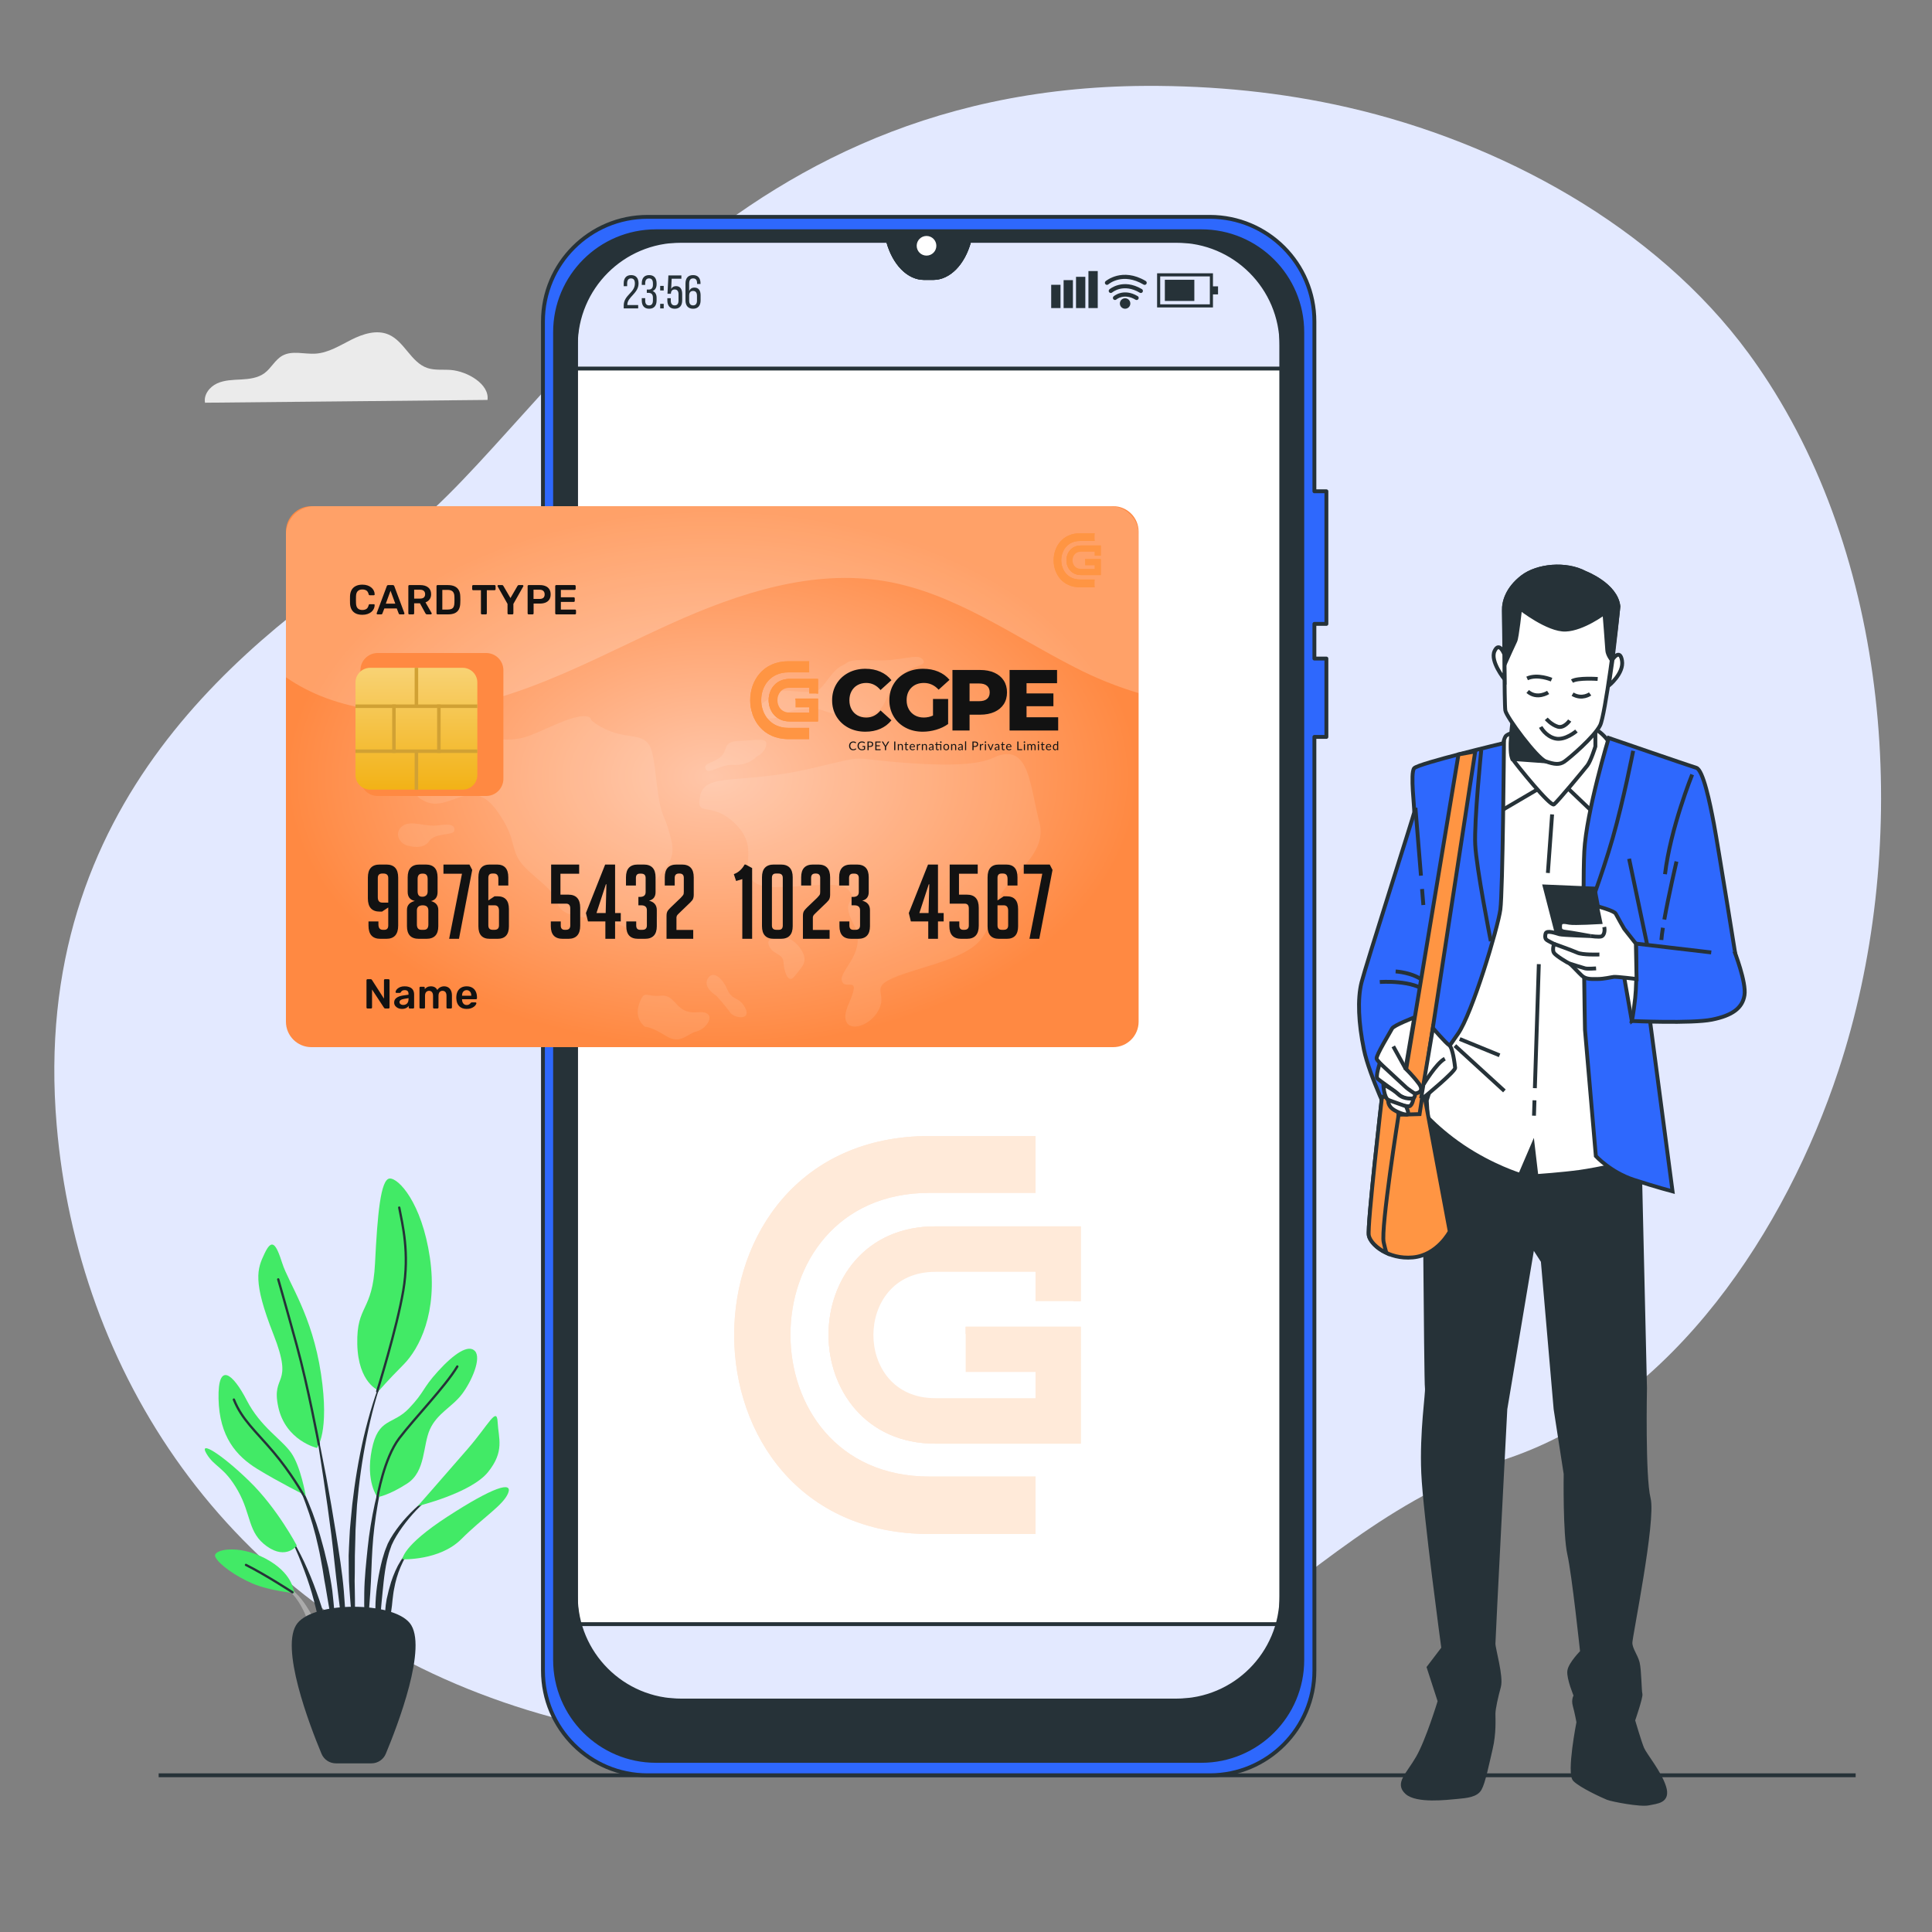 <svg width="500" height="500" viewBox="0 0 500 500" fill="none" xmlns="http://www.w3.org/2000/svg">
<rect x="0" y="0" width="500" height="500" fill="#808080" stroke="none"/>
<path d="M475.789 277.045C462.295 317.945 433.224 362.77 390.443 377.362C325.802 399.416 320.027 452.431 202.707 452.069C184.415 452.014 167.436 450.099 151.771 446.599C143.35 444.719 135.306 442.369 127.651 439.598C58.152 414.528 20.1 354.907 14.67 291.197C7.515 207.403 64.539 165.128 101.699 140.229C138.859 115.33 181.23 22.777 296.566 22.227C314.151 22.151 331.765 23.874 348.921 27.82C388.084 36.811 428.379 58.49 452.585 91.522C454.402 94.004 456.142 96.548 457.815 99.144C490.463 149.943 494.19 221.286 475.789 277.045Z" fill="#E3E9FF"/>
<path d="M41.06 459.441H480.24" stroke="#263238" stroke-miterlimit="10"/>
<path d="M99.633 355.138L99.635 355.133C99.65 355.094 99.632 355.051 99.594 355.034C99.554 355.017 99.509 355.035 99.492 355.074C97.148 360.487 95.501 366.168 94.125 371.899C92.797 377.645 91.836 383.475 91.164 389.34L90.744 393.749C90.68 394.484 90.6 395.219 90.547 395.955L90.427 398.166C90.363 399.642 90.273 401.117 90.231 402.593L90.271 407.024L90.32 409.239C90.353 409.976 90.405 410.713 90.455 411.449C90.567 412.922 90.657 414.395 90.792 415.864C91.074 418.8 91.516 421.723 91.97 424.631C91.976 424.668 92.008 424.697 92.047 424.697C92.09 424.697 92.124 424.662 92.124 424.619V424.615C92.116 423.138 92.054 421.669 92.021 420.2C91.978 418.732 91.85 417.27 91.871 415.801C91.878 414.333 91.839 412.868 91.823 411.403L91.782 409.207L91.821 407.011L91.841 402.621L91.96 398.233L92.006 396.038C92.034 395.306 92.088 394.576 92.129 393.846L92.398 389.461C92.912 383.625 93.713 377.811 94.882 372.064C96.049 366.323 97.491 360.605 99.633 355.138Z" fill="#263238"/>
<path d="M100.262 378.093C100.274 378.054 100.253 378.01 100.214 377.996C100.173 377.983 100.129 378.004 100.115 378.044C98.852 381.692 97.843 385.423 96.99 389.194C96.175 392.971 95.536 396.797 95.145 400.653C94.755 404.495 94.326 408.34 94.273 412.204C94.214 416.065 94.276 419.93 94.684 423.787C94.688 423.823 94.716 423.852 94.753 423.857C94.796 423.861 94.834 423.83 94.839 423.787C95.285 419.941 95.557 416.105 95.823 412.27C96.096 408.436 96.132 404.592 96.382 400.757C96.614 396.934 97.094 393.126 97.752 389.343C98.396 385.559 99.2 381.79 100.262 378.093Z" fill="#263238"/>
<path d="M112.99 386.169C112.967 386.133 112.919 386.122 112.883 386.145C109.697 388.162 106.856 390.702 104.374 393.564C103.153 395.017 102.018 396.537 101.046 398.191L100.362 399.482L99.827 400.822C99.635 401.267 99.499 401.724 99.36 402.181C99.222 402.639 99.069 403.094 98.945 403.555C97.99 407.243 97.356 411.002 97.185 414.78C97.031 418.556 97.103 422.337 97.608 426.087C97.613 426.122 97.642 426.151 97.679 426.154C97.722 426.157 97.76 426.124 97.763 426.082L98.733 414.889C99.119 411.189 99.356 407.467 100.151 403.854C100.252 403.404 100.381 402.963 100.495 402.517C100.611 402.071 100.723 401.624 100.888 401.199L101.342 399.905L101.926 398.684C102.788 397.067 103.842 395.52 104.975 394.054C107.248 391.121 109.922 388.448 112.966 386.277L112.97 386.274C113.003 386.25 113.013 386.204 112.99 386.169Z" fill="#263238"/>
<path d="M106.831 400.549C105.096 401.669 103.937 403.43 102.961 405.201C102.031 407.012 101.299 408.931 100.793 410.9C100.64 411.388 100.52 411.882 100.414 412.379L100.063 413.867C99.884 414.866 99.744 415.876 99.688 416.889C99.674 417.904 99.645 418.919 99.714 419.931C99.798 420.943 99.913 421.953 100.113 422.954C100.12 422.982 100.144 423.009 100.175 423.016C100.218 423.024 100.26 422.997 100.268 422.954C100.514 421.955 100.674 420.965 100.805 419.978C100.962 418.993 101.115 418.014 101.233 417.034C101.377 416.058 101.506 415.085 101.582 414.101C101.718 413.132 101.79 412.14 102.002 411.181C102.343 409.241 102.904 407.347 103.662 405.535C104.417 403.739 105.4 401.948 106.911 400.683L106.923 400.672C106.952 400.648 106.96 400.605 106.939 400.572C106.914 400.537 106.867 400.526 106.831 400.549Z" fill="#263238"/>
<path d="M88.982 411.761C88.563 406.792 87.744 401.873 86.97 396.957C86.192 392.04 85.336 387.138 84.436 382.245C83.505 377.357 82.531 372.479 81.478 367.618C81.469 367.578 81.429 367.55 81.388 367.558C81.346 367.566 81.318 367.606 81.326 367.648C82.176 372.546 82.945 377.458 83.672 382.374C84.417 387.287 85.119 392.206 85.741 397.132C86.349 402.062 86.822 407.003 87.439 411.924L89.257 426.714C89.261 426.751 89.292 426.781 89.331 426.783C89.374 426.785 89.41 426.752 89.412 426.709C89.469 425.463 89.471 424.216 89.501 422.967C89.513 421.718 89.45 420.475 89.428 419.227C89.381 416.73 89.168 414.247 88.982 411.761Z" fill="#263238"/>
<path d="M86.003 411.689C85.737 409.721 85.375 407.764 85 405.814L84.302 402.914C84.074 401.947 83.857 400.978 83.574 400.023C82.583 396.174 81.316 392.39 79.776 388.724L79.18 387.357L78.518 386.019C78.097 385.119 77.588 384.26 77.105 383.393C76.066 381.701 74.988 380.01 73.519 378.638C73.489 378.61 73.442 378.61 73.412 378.639C73.382 378.669 73.381 378.717 73.41 378.748L73.418 378.756C74.776 380.164 75.766 381.902 76.699 383.619C77.131 384.503 77.588 385.371 77.957 386.284L78.54 387.636L79.058 389.016C80.434 392.694 81.538 396.475 82.368 400.319C82.821 402.23 83.121 404.179 83.492 406.106L83.956 409.018C84.124 409.986 84.332 410.948 84.468 411.922C84.778 413.864 85.135 415.802 85.474 417.746C85.775 419.695 86.131 421.64 86.542 423.587C86.55 423.623 86.581 423.651 86.619 423.651C86.662 423.651 86.697 423.617 86.697 423.574C86.706 421.589 86.66 419.603 86.558 417.62C86.444 415.637 86.209 413.665 86.003 411.689Z" fill="#263238"/>
<path d="M81.892 411.941C80.971 409.334 79.906 406.782 78.745 404.28C77.554 401.792 76.268 399.351 74.788 397.025C74.765 396.993 74.719 396.979 74.683 397C74.645 397.022 74.633 397.07 74.656 397.107C75.949 399.522 77.042 402.041 78.033 404.588C79.042 407.129 79.951 409.708 80.713 412.328C81.49 414.945 82.046 417.612 82.743 420.241C83.474 422.867 84.067 425.521 84.874 428.181C84.884 428.213 84.914 428.238 84.949 428.239C84.992 428.239 85.028 428.204 85.028 428.161C85.067 425.386 84.795 422.612 84.255 419.895C83.768 417.162 82.807 414.546 81.892 411.941Z" fill="#263238"/>
<path d="M81.721 420.625C81.25 418.993 80.447 417.472 79.534 416.039C78.637 414.599 77.597 413.237 76.35 412.083C75.708 411.527 75.051 410.991 74.325 410.556C73.61 410.109 72.851 409.732 72.028 409.518C71.992 409.509 71.954 409.527 71.938 409.561C71.921 409.6 71.938 409.646 71.978 409.664L71.987 409.668C73.476 410.33 74.734 411.427 75.798 412.628C76.875 413.83 77.735 415.21 78.452 416.647C79.206 418.074 79.595 419.652 80.251 421.122C80.541 421.876 80.828 422.634 81.162 423.387C81.446 424.155 81.761 424.921 82.161 425.683L82.163 425.687C82.176 425.711 82.201 425.728 82.23 425.729C82.275 425.731 82.312 425.697 82.313 425.653C82.349 424.803 82.299 423.957 82.219 423.113C82.097 422.278 81.921 421.449 81.721 420.625Z" fill="#ABABAB"/>
<path d="M82.027 374.731C82.027 374.731 73.885 372.853 72.006 364.085C70.128 355.317 76.181 359.074 70.754 345.296C65.326 331.518 66.579 328.387 68.458 324.421C70.336 320.454 71.38 321.707 73.05 326.926C74.72 332.145 80.774 340.287 83.071 355.526C85.367 370.765 82.027 374.731 82.027 374.731Z" fill="#42EA66"/>
<path d="M98.102 359.908C98.102 359.908 92.673 358.03 92.465 347.8C92.256 337.571 96.431 339.659 97.057 326.925C97.684 314.19 98.519 305.214 100.815 305.005C103.111 304.796 109.165 311.268 111.253 325.463C113.34 339.658 108.539 349.053 104.364 353.228C100.188 357.403 98.102 359.908 98.102 359.908Z" fill="#42EA66"/>
<path d="M79.105 387.046C79.105 387.046 77.853 379.531 75.347 375.982C72.842 372.433 67.415 369.302 63.865 362.412C60.317 355.523 56.35 352.183 56.559 361.995C56.767 371.806 61.151 376.817 66.579 380.157C72.007 383.498 79.105 387.046 79.105 387.046Z" fill="#42EA66"/>
<path d="M76.809 399.99C76.809 399.99 71.799 390.387 64.492 383.289C57.186 376.191 51.34 372.642 53.428 376.191C55.516 379.74 58.021 379.531 61.57 385.794C65.118 392.056 64.075 396.649 69.085 400.198C74.096 403.747 76.809 399.99 76.809 399.99Z" fill="#42EA66"/>
<path d="M76.181 412.307C75.972 411.681 75.764 407.088 68.666 403.33C61.568 399.573 54.888 401.034 55.723 402.913C56.559 404.791 60.942 407.923 65.326 409.802C69.71 411.681 76.181 412.307 76.181 412.307Z" fill="#42EA66"/>
<path d="M97.684 387.465C97.684 387.465 94.553 383.498 96.223 375.148C97.893 366.798 101.65 368.885 105.826 364.501C110.001 360.117 109.166 359.491 113.341 354.899C117.516 350.306 121.274 347.801 122.944 349.679C124.613 351.558 122.109 357.404 119.604 360.744C117.098 364.084 113.132 365.754 111.253 369.929C109.375 374.104 110.21 380.785 105.408 383.916C100.607 387.047 97.684 387.465 97.684 387.465Z" fill="#42EA66"/>
<path d="M108.121 389.762C108.121 389.762 115.637 381.203 121.064 374.94C126.492 368.677 128.579 363.876 128.788 368.051C128.997 372.226 130.667 375.566 126.283 380.994C121.899 386.421 108.121 389.762 108.121 389.762Z" fill="#42EA66"/>
<path d="M104.156 403.538C104.156 403.538 103.948 400.197 115.847 392.474C127.746 384.75 132.756 383.288 131.504 386.42C130.251 389.551 125.032 392.682 119.396 398.319C113.76 403.955 104.156 403.538 104.156 403.538Z" fill="#42EA66"/>
<path d="M82.523 373.841C82.523 373.841 79.73 358.865 76.808 348.218C73.885 337.571 72.006 331.1 72.006 331.1" stroke="#263238" stroke-width="0.598" stroke-miterlimit="10" stroke-linecap="round" stroke-linejoin="round"/>
<path d="M97.621 360.065C97.621 360.065 102.694 343.833 104.365 334.022C106.035 324.21 104.156 316.904 103.321 312.52" stroke="#263238" stroke-width="0.598" stroke-miterlimit="10" stroke-linecap="round" stroke-linejoin="round"/>
<path d="M78.447 386.734C78.447 386.734 75.347 381.202 70.754 375.774C66.162 370.346 62.613 367.424 60.525 362.205" stroke="#263238" stroke-width="0.598" stroke-miterlimit="10" stroke-linecap="round" stroke-linejoin="round"/>
<path d="M97.686 387.465C97.686 387.465 99.356 377.445 103.322 372.226C107.288 367.007 115.221 358.866 118.352 353.646" stroke="#263238" stroke-width="0.598" stroke-miterlimit="10" stroke-linecap="round" stroke-linejoin="round"/>
<path d="M75.691 412.079C75.691 412.079 68.666 407.505 63.656 405" stroke="#263238" stroke-width="0.598" stroke-miterlimit="10" stroke-linecap="round" stroke-linejoin="round"/>
<path d="M96.121 456.355H86.931C85.304 456.355 83.835 455.381 83.209 453.879C80.206 446.685 72.189 425.919 77.018 420.031C81.618 414.422 101.436 414.422 106.036 420.031C110.864 425.919 102.847 446.685 99.844 453.879C99.217 455.381 97.748 456.355 96.121 456.355Z" fill="#263238"/>
<path d="M331.655 79.392V423.018C331.655 432.45 324.009 440.095 314.578 440.095H166.101C156.669 440.095 149.023 432.449 149.023 423.017V79.383C149.023 69.957 156.665 62.315 166.092 62.315H229.822L229.875 62.51C231.463 68.225 235.12 71.944 239.176 71.944H241.501C245.557 71.944 249.213 68.225 250.802 62.51L250.864 62.315H314.577C324.009 62.316 331.655 69.962 331.655 79.392Z" fill="white" stroke="#263238" stroke-miterlimit="10"/>
<path d="M331.655 95.38V79.391C331.655 69.959 324.009 62.315 314.578 62.315H250.865L250.803 62.51C249.214 68.225 245.558 71.944 241.502 71.944H239.176C235.12 71.944 231.464 68.225 229.875 62.51L229.822 62.315H166.092C156.665 62.315 149.023 69.957 149.023 79.383V95.38H331.655Z" fill="#E3E9FF" stroke="#263238" stroke-miterlimit="10" stroke-linecap="round" stroke-linejoin="round"/>
<path d="M149.023 420.33V423.018C149.023 432.45 156.669 440.096 166.1 440.096H314.577C324.009 440.096 331.654 432.45 331.654 423.019V420.331H149.023V420.33Z" fill="#E3E9FF" stroke="#263238" stroke-miterlimit="10" stroke-linecap="round" stroke-linejoin="round"/>
<path d="M343.27 161.465V127.144H340.165V83.205C340.165 68.247 328.039 56.121 313.081 56.121H167.6C152.642 56.121 140.516 68.247 140.516 83.205V432.356C140.516 447.314 152.642 459.44 167.6 459.44H313.081C328.039 459.44 340.165 447.314 340.165 432.356V190.716H343.27V170.435H340.165V161.465H343.27ZM331.656 413.009C331.656 427.973 319.524 440.096 304.569 440.096H176.111C161.156 440.096 149.024 427.973 149.024 413.009V89.393C149.024 74.438 161.156 62.315 176.111 62.315H229.823L229.876 62.51C231.464 68.226 235.121 71.944 239.177 71.944H241.502C245.558 71.944 249.214 68.225 250.803 62.51L250.865 62.315H304.568C319.523 62.315 331.655 74.438 331.655 89.393V413.009H331.656Z" fill="#2E68FD" stroke="#263238" stroke-miterlimit="10" stroke-linecap="round" stroke-linejoin="round"/>
<path d="M310.909 59.852H169.773C155.347 59.852 143.652 71.547 143.652 85.973V429.589C143.652 444.015 155.347 455.71 169.773 455.71H310.909C325.335 455.71 337.03 444.015 337.03 429.589V85.974C337.03 71.547 325.335 59.852 310.909 59.852ZM331.656 413.973C331.656 428.401 319.96 440.097 305.532 440.097H175.148C160.72 440.097 149.024 428.401 149.024 413.973V88.43C149.024 74.007 160.716 62.315 175.139 62.315H229.823L229.876 62.51C231.464 68.226 235.121 71.944 239.177 71.944H241.502C245.558 71.944 249.214 68.225 250.803 62.51L250.865 62.315H305.532C319.96 62.315 331.656 74.011 331.656 88.439V413.973Z" fill="#263238" stroke="#263238" stroke-miterlimit="10" stroke-linecap="round" stroke-linejoin="round"/>
<path d="M242.326 63.609C242.326 62.205 241.188 61.066 239.783 61.066C238.379 61.066 237.24 62.204 237.24 63.609C237.24 65.013 238.378 66.152 239.783 66.152C241.187 66.152 242.326 65.014 242.326 63.609Z" fill="white"/>
<path d="M165.256 73.355C165.256 75.928 162.367 76.854 162.355 78.817V78.951H165.159V79.817H161.417V79.085C161.417 76.33 164.306 75.794 164.306 73.392C164.306 72.514 164.013 72.051 163.306 72.051C162.611 72.051 162.306 72.55 162.306 73.306V74.062H161.416V73.367C161.416 72.062 162.013 71.197 163.329 71.197C164.659 71.197 165.256 72.051 165.256 73.355Z" fill="#263238"/>
<path d="M169.927 73.342V73.561C169.927 74.439 169.574 75.061 168.891 75.317C169.61 75.585 169.927 76.231 169.927 77.085V77.744C169.927 79.048 169.318 79.902 168.001 79.902C166.697 79.902 166.088 79.049 166.088 77.744V77.159H166.977V77.805C166.977 78.573 167.294 79.036 167.977 79.036C168.672 79.036 168.977 78.585 168.977 77.72V77.06C168.977 76.219 168.623 75.817 167.904 75.792H167.392V74.938H167.953C168.587 74.914 168.978 74.512 168.978 73.768V73.377C168.978 72.499 168.673 72.049 167.978 72.049C167.295 72.049 166.978 72.524 166.978 73.292V73.731H166.089V73.341C166.089 72.036 166.698 71.195 168.002 71.195C169.317 71.196 169.927 72.038 169.927 73.342Z" fill="#263238"/>
<path d="M171.769 73.988V75.171H170.854V73.988H171.769ZM171.769 78.633V79.816H170.854V78.633H171.769Z" fill="#263238"/>
<path d="M173.696 74.757C173.964 74.293 174.391 74.05 174.964 74.05C176.061 74.05 176.548 74.854 176.548 76.074V77.744C176.548 79.048 175.927 79.902 174.623 79.902C173.318 79.902 172.709 79.049 172.709 77.744V77.17H173.599V77.804C173.599 78.572 173.916 79.035 174.599 79.035C175.282 79.035 175.599 78.572 175.599 77.804V76.146C175.599 75.378 175.282 74.914 174.599 74.914C174.075 74.914 173.721 75.207 173.636 75.829V76.024H172.746L172.978 71.281H176.342V72.134H173.83L173.696 74.757Z" fill="#263238"/>
<path d="M181.291 73.33V73.488H180.402V73.269C180.402 72.501 180.085 72.05 179.39 72.05C178.67 72.05 178.353 72.513 178.353 73.428V75.342C178.585 74.757 179.048 74.428 179.731 74.428C180.828 74.428 181.316 75.221 181.316 76.452V77.745C181.316 79.049 180.669 79.903 179.365 79.903C178.048 79.903 177.402 79.05 177.402 77.745V73.392C177.402 72.039 178.012 71.197 179.365 71.197C180.682 71.196 181.291 72.026 181.291 73.33ZM178.353 76.524V77.804C178.353 78.572 178.67 79.035 179.365 79.035C180.048 79.035 180.377 78.572 180.377 77.804V76.524C180.377 75.756 180.048 75.293 179.365 75.293C178.67 75.293 178.353 75.756 178.353 76.524Z" fill="#263238"/>
<path d="M274.457 73.705H272.047V79.729H274.457V73.705Z" fill="#263238"/>
<path d="M277.67 72.498H275.26V79.729H277.67V72.498Z" fill="#263238"/>
<path d="M280.883 71.641H278.473V79.728H280.883V71.641Z" fill="#263238"/>
<path d="M284.095 70.15H281.686V79.728H284.095V70.15Z" fill="#263238"/>
<path d="M313.913 79.564H299.455V70.728H313.913V79.564ZM300.258 78.76H313.109V71.531H300.258V78.76Z" fill="#263238"/>
<path d="M309.093 72.406H301.463V77.887H309.093V72.406Z" fill="#263238"/>
<path d="M315.228 74.106H313.41V76.186H315.228V74.106Z" fill="#263238"/>
<path d="M294.155 77.642C294.061 77.642 293.965 77.618 293.879 77.566C290.937 75.818 288.992 77.441 288.911 77.509C288.687 77.704 288.346 77.679 288.151 77.455C287.956 77.23 287.977 76.893 288.201 76.697C288.305 76.605 290.792 74.475 294.432 76.638C294.688 76.79 294.773 77.122 294.62 77.378C294.518 77.548 294.339 77.642 294.155 77.642Z" fill="#263238"/>
<path d="M295.245 75.827C295.151 75.827 295.055 75.803 294.969 75.751C290.715 73.221 287.856 75.669 287.826 75.692C287.602 75.891 287.262 75.867 287.065 75.644C286.868 75.42 286.889 75.079 287.113 74.883C287.148 74.851 290.596 71.897 295.521 74.824C295.777 74.976 295.862 75.308 295.709 75.564C295.607 75.733 295.428 75.827 295.245 75.827Z" fill="#263238"/>
<path d="M296.232 73.725C296.138 73.725 296.042 73.701 295.956 73.649C290.568 70.445 286.986 73.461 286.836 73.592C286.611 73.787 286.27 73.763 286.075 73.539C285.879 73.315 285.901 72.976 286.125 72.78C286.167 72.742 290.423 69.102 296.509 72.721C296.765 72.873 296.85 73.205 296.697 73.461C296.595 73.631 296.415 73.725 296.232 73.725Z" fill="#263238"/>
<path d="M292.529 78.547C292.529 79.295 291.923 79.901 291.175 79.901C290.427 79.901 289.82 79.295 289.82 78.547C289.82 77.799 290.426 77.193 291.175 77.193C291.922 77.192 292.529 77.798 292.529 78.547Z" fill="#263238"/>
<path d="M368.559 286.697C368.559 286.697 369.032 358.284 369.268 359.229C369.504 360.174 367.85 370.569 368.323 381.201C368.796 391.833 373.521 426.563 373.521 426.563L369.741 431.524L372.576 440.266C372.576 440.266 369.505 450.425 366.906 454.914C364.307 459.403 361.472 461.529 364.071 463.892C366.67 466.255 374.466 465.31 377.065 465.073C379.664 464.837 382.027 464.6 382.971 462.947C383.916 461.293 384.861 456.568 385.806 452.552C386.751 448.536 386.515 444.992 386.515 443.574C386.515 442.156 387.224 439.085 387.933 436.486C388.642 433.887 386.515 426.799 386.515 425.382C386.515 423.965 389.586 364.663 389.586 364.663L396.674 322.372L399.273 326.389L402.581 364.663L405.18 381.438C405.18 381.438 404.944 397.031 406.125 402.229C407.306 407.427 409.433 427.509 409.433 427.509C409.433 427.509 406.362 430.58 406.125 432.47C405.889 434.36 407.779 438.849 407.779 438.849C407.779 438.849 407.07 439.794 407.543 441.448C408.016 443.102 408.488 445.701 408.488 445.701C408.488 445.701 405.889 458.932 407.543 460.586C409.197 462.24 414.867 464.839 416.048 465.311C417.229 465.783 424.553 467.201 426.68 466.729C428.806 466.256 431.878 466.256 430.696 462.476C429.515 458.696 425.735 454.207 425.026 452.553C424.317 450.899 422.663 445.229 422.663 445.229C422.663 445.229 424.789 439.086 424.553 438.377C424.317 437.668 424.317 432.234 423.844 430.344C423.371 428.454 421.954 426.8 421.954 425.146C421.954 423.492 428.097 393.487 426.679 387.817C425.261 382.147 425.734 359.23 425.734 359.23L424.316 298.038L423.607 291.659L368.559 286.697Z" fill="#263238" stroke="#263238" stroke-miterlimit="10"/>
<path d="M391.058 192.486L386.527 194.205L382.777 236.394L366.527 285.927C366.527 285.927 370.902 291.552 378.559 296.709C386.216 301.865 393.403 304.053 393.403 304.053L396.684 296.397L397.621 304.366C397.621 304.366 404.34 303.897 408.871 303.272C413.402 302.647 423.247 300.459 423.247 300.459L417.153 226.706L419.966 194.361L391.058 192.486Z" fill="white" stroke="#263238" stroke-miterlimit="10"/>
<path d="M401.684 210.768L400.59 225.925" stroke="#263238" stroke-miterlimit="10"/>
<path d="M397.123 284.758L396.996 288.74" stroke="#263238" stroke-miterlimit="10"/>
<path d="M398.246 249.52L397.223 281.613" stroke="#263238" stroke-miterlimit="10"/>
<path d="M376.525 270.615L389.338 282.334" stroke="#263238" stroke-miterlimit="10"/>
<path d="M377.775 268.895L388.088 273.114" stroke="#263238" stroke-miterlimit="10"/>
<path d="M392.335 189.439C392.335 189.439 390.138 189.827 389.621 190.602C389.104 191.377 388.587 194.221 388.587 194.609C388.587 194.997 388.199 209.989 388.199 209.989L397.892 204.302L405.388 203.656L413.918 211.798C413.918 211.798 417.925 196.806 417.02 193.575C416.115 190.344 412.367 188.276 411.721 188.018C411.075 187.758 391.818 188.405 392.335 189.439Z" fill="white" stroke="#263238" stroke-miterlimit="10"/>
<path d="M391.558 185.691C391.558 185.691 390.266 194.738 391.429 196.418C392.592 198.098 401.251 208.825 402.156 208.179C403.061 207.533 409.911 199.261 410.815 198.098C411.72 196.935 412.883 193.187 412.883 193.187V186.725L391.558 185.691Z" fill="white" stroke="#263238" stroke-miterlimit="10"/>
<path d="M400.034 197.041L391.429 196.419C391.429 196.419 391.116 194.171 391.057 192.487C390.998 190.804 391.921 187.268 391.921 187.268L400.034 197.041Z" fill="#263238" stroke="#263238" stroke-miterlimit="10"/>
<path d="M418.84 156.922C418.84 156.922 418.804 157.293 418.738 157.951C418.26 162.699 415.436 185.08 414.109 187.717C412.599 190.719 406.049 196.306 404.824 197.126C403.599 197.946 402.31 197.853 400.036 197.043C397.761 196.233 389.843 185.56 389.576 183.857C389.309 182.153 389.309 160.385 389.217 158.046C389.125 155.707 390.147 152.282 393.987 149.317C397.827 146.352 405.267 145.588 410.258 148.277C410.258 148.275 418.205 151.305 418.84 156.922Z" fill="white" stroke="#263238" stroke-miterlimit="10"/>
<path d="M389.217 158.044C389.125 155.705 390.147 152.28 393.987 149.315C397.827 146.35 405.267 145.586 410.258 148.275C410.258 148.275 418.205 151.305 418.84 156.922C418.84 156.922 418.804 157.293 418.738 157.951C418.521 160.107 417.981 165.341 417.332 170.661L417.072 170.79C417.072 170.79 416.004 169.418 415.958 168.248C415.912 167.079 415.222 158.607 415.222 158.607C415.222 158.607 409.743 162.751 405.194 162.944C400.645 163.137 393.408 157.437 393.408 157.437C393.408 157.437 392.607 165.024 392.156 165.899C391.792 166.605 390.012 170.586 389.34 172.094C389.289 165.865 389.266 159.272 389.217 158.044Z" fill="#263238" stroke="#263238" stroke-miterlimit="10"/>
<path d="M413.48 175.714C413.48 175.714 408.323 175.346 406.832 176.276" stroke="#263238" stroke-miterlimit="10"/>
<path d="M401.545 175.899C401.545 175.899 397.899 174.343 395.219 175.577" stroke="#263238" stroke-miterlimit="10"/>
<path d="M400.662 179.204C400.662 179.204 397.807 181.073 395.367 178.955" stroke="#263238" stroke-miterlimit="10"/>
<path d="M411.519 179.59C411.519 179.59 409.466 181.128 406.979 179.654" stroke="#263238" stroke-miterlimit="10"/>
<path d="M406.233 186.47C406.233 186.47 404.787 188.569 403.139 188.063C401.491 187.556 400.174 186.037 400.174 186.037" stroke="#263238" stroke-miterlimit="10"/>
<path d="M407.983 189.185C407.983 189.185 405.082 191.699 402.532 191.128C399.981 190.557 398.729 188.135 398.729 188.135" stroke="#263238" stroke-miterlimit="10"/>
<path d="M417.331 170.659C417.331 170.659 419.235 167.703 419.778 170.982C420.321 174.26 416.334 177.474 416.334 177.474L417.331 170.659Z" fill="white" stroke="#263238" stroke-miterlimit="10"/>
<path d="M389.318 169.323C389.318 169.323 388.011 165.861 386.786 168.494C385.561 171.127 389.373 175.805 389.373 175.805L389.318 169.323Z" fill="white" stroke="#263238" stroke-miterlimit="10"/>
<path d="M389.224 192.305C389.224 192.305 388.914 230.716 388.295 235.363C387.675 240.01 381.015 262.313 377.298 267.579C373.581 272.845 372.342 274.859 372.342 274.859L369.244 284.772L369.554 290.193H360.106C360.106 290.193 354.375 278.422 352.981 271.607C351.587 264.792 351.277 258.597 352.361 254.26C353.445 249.923 365.836 211.202 365.991 210.273C366.146 209.344 364.907 200.051 365.991 198.812C367.075 197.571 389.224 192.305 389.224 192.305Z" fill="#2E68FD" stroke="#263238" stroke-miterlimit="10"/>
<path d="M357.66 283.859C357.66 283.859 353.789 317.334 354.244 319.725C354.699 322.116 359.254 325.987 365.63 325.418C372.006 324.849 375.194 318.7 375.194 318.7L368.687 283.842L357.66 283.859Z" fill="#FF9543" stroke="#263238" stroke-miterlimit="10"/>
<path d="M354.244 319.725C354.51 321.12 356.178 323.014 358.782 324.241C358.566 323.47 358.331 322.564 358.094 321.494C357.308 317.958 361.964 288.488 361.964 288.488L361.03 283.854L357.66 283.859C357.66 283.859 353.789 317.334 354.244 319.725Z" fill="#FF9543" stroke="#263238" stroke-miterlimit="10"/>
<path d="M357.09 254.142C357.09 254.142 365.857 253.459 369.501 256.875" stroke="#263238" stroke-miterlimit="10"/>
<path d="M361.189 251.41C361.189 251.41 365.63 251.638 368.476 253.915" stroke="#263238" stroke-miterlimit="10"/>
<path d="M368.025 230.078L368.362 234.216" stroke="#263238" stroke-miterlimit="10"/>
<path d="M366.312 209.053L367.743 226.622" stroke="#263238" stroke-miterlimit="10"/>
<path d="M383.338 194.162C383.338 194.162 381.479 212.593 381.789 218.634C382.099 224.675 385.661 242.796 385.816 243.571" stroke="#263238" stroke-miterlimit="10"/>
<path d="M377.452 195.248L361.963 288.488L367.384 288.334L381.788 194.473L377.452 195.248Z" fill="#FF9543" stroke="#263238" stroke-miterlimit="10"/>
<path d="M366.017 263.312C366.017 263.312 360.679 265.365 360.269 266.186C359.858 267.007 356.061 273.166 356.266 273.987C356.471 274.808 361.09 279.017 361.09 279.017C361.09 279.017 365.196 283.123 366.12 283.02C367.044 282.917 368.686 282.405 367.146 280.352C365.606 278.299 363.759 276.553 363.759 276.553L366.017 263.312Z" fill="white" stroke="#263238" stroke-miterlimit="10"/>
<path d="M363.758 276.553L360.576 270.805" stroke="#263238" stroke-miterlimit="10"/>
<path d="M357.088 275.117C357.088 275.117 355.959 278.607 356.472 279.12C356.985 279.633 361.194 282.507 361.912 283.226C362.631 283.945 365.197 284.971 365.813 284.252C366.429 283.533 366.121 283.02 366.121 283.02C366.121 283.02 364.273 281.788 363.966 281.48C363.658 281.173 357.088 275.117 357.088 275.117Z" fill="white" stroke="#263238" stroke-miterlimit="10"/>
<path d="M358.012 280.66C358.012 280.66 358.115 283.842 359.244 284.663C360.373 285.484 363.863 286.408 364.684 286.305C365.505 286.202 365.813 284.252 365.813 284.252C365.813 284.252 363.452 284.663 361.912 283.226C360.373 281.789 358.012 280.66 358.012 280.66Z" fill="white" stroke="#263238" stroke-miterlimit="10"/>
<path d="M359.242 284.662C359.242 284.662 359.139 285.688 359.961 286.612C360.783 287.536 363.143 288.46 364.067 288.46C364.991 288.46 363.862 286.304 363.862 286.304L359.242 284.662Z" fill="white" stroke="#263238" stroke-miterlimit="10"/>
<path d="M370.842 266.084C370.842 266.084 374.127 269.882 375.05 270.498C375.974 271.114 376.487 275.425 376.59 276.349C376.693 277.273 368.686 283.842 368.686 283.842L367.865 283.739L370.842 266.084Z" fill="white" stroke="#263238" stroke-miterlimit="10"/>
<path d="M368.48 280.557C368.48 280.557 371.662 275.219 373.92 273.988" stroke="#263238" stroke-miterlimit="10"/>
<path d="M416.34 190.98C416.34 190.98 410.543 210.128 410.016 220.316C409.489 230.505 410.192 266.516 410.192 266.516L413.003 299.19C413.003 299.19 416.868 303.406 422.84 305.338C428.813 307.27 432.853 308.324 432.853 308.324L426.353 259.138L427.758 249.828L449.541 249.652C449.541 249.652 444.622 218.91 443.568 213.289C442.514 207.668 440.757 199.236 439.001 198.709C437.244 198.182 416.34 190.98 416.34 190.98Z" fill="#2E68FD" stroke="#263238" stroke-miterlimit="10"/>
<path d="M422.663 194.318C422.663 194.318 420.204 206.966 417.393 216.803C414.582 226.64 410.191 238.059 410.191 238.059" stroke="#263238" stroke-miterlimit="10"/>
<path d="M421.609 222.25L426.704 246.491" stroke="#263238" stroke-miterlimit="10"/>
<path d="M437.935 200.455C437.935 200.455 432.31 214.362 430.904 226.237" stroke="#263238" stroke-miterlimit="10"/>
<path d="M430.359 240.105C430.158 241.373 430.016 242.467 429.965 243.27" stroke="#263238" stroke-miterlimit="10"/>
<path d="M433.873 222.957C433.873 222.957 431.868 231.588 430.723 237.975" stroke="#263238" stroke-miterlimit="10"/>
<path d="M422.312 264.233L419.965 250.77L425.746 251.395C425.746 251.395 424.346 262.539 422.312 264.233Z" fill="white" stroke="#263238" stroke-miterlimit="10"/>
<path d="M442.865 246.489L423.366 244.205C423.366 244.205 423.717 253.515 423.19 258.258C422.663 263.001 422.312 264.231 422.312 264.231C422.312 264.231 437.77 264.934 443.04 263.88C448.31 262.826 450.945 260.894 451.472 257.556C451.999 254.218 448.837 246.138 448.837 246.138" fill="#2E68FD"/>
<path d="M442.865 246.489L423.366 244.205C423.366 244.205 423.717 253.515 423.19 258.258C422.663 263.001 422.312 264.231 422.312 264.231C422.312 264.231 437.77 264.934 443.04 263.88C448.31 262.826 450.945 260.894 451.472 257.556C451.999 254.218 448.837 246.138 448.837 246.138" stroke="#263238" stroke-miterlimit="10"/>
<path d="M402.893 241.546L399.764 229.418L412.674 229.966L415.021 242.485L402.893 241.546Z" fill="#263238" stroke="#263238" stroke-miterlimit="10"/>
<path d="M423.365 244.208L420.34 240.374C420.34 240.374 418.54 237.244 418.149 236.462C417.758 235.68 413.298 234.506 413.298 234.506L414.159 238.653C414.159 238.653 407.43 239.044 406.178 238.81C404.926 238.575 403.831 238.341 403.752 239.436C403.674 240.531 403.752 241.001 405.16 241.157C406.568 241.313 411.654 242.252 411.654 242.252C411.654 242.252 404.456 242.017 403.595 241.783C402.734 241.548 400.231 240.609 399.996 241.627C399.761 242.644 399.996 243.035 400.309 243.27C400.622 243.505 402.187 244.287 402.187 244.287C402.187 244.287 401.639 245.852 402.187 246.634C402.735 247.416 405.786 249.216 406.177 249.372C406.568 249.528 408.29 251.485 409.385 252.502C410.48 253.519 411.967 253.363 413.532 253.363C415.097 253.363 416.975 252.894 417.679 252.815C418.383 252.737 423.547 253.363 423.547 253.363L423.365 244.208Z" fill="white" stroke="#263238" stroke-miterlimit="10"/>
<path d="M411.656 242.251C411.656 242.251 413.847 242.564 414.473 242.329C415.099 242.094 415.412 240.999 415.177 239.904" stroke="#263238" stroke-miterlimit="10"/>
<path d="M402.188 244.285C402.188 244.285 406.803 245.928 408.212 246.554C409.62 247.18 413.611 247.023 413.924 247.023" stroke="#263238" stroke-miterlimit="10"/>
<path d="M406.18 249.371C406.18 249.371 409.623 250.466 410.249 250.623C410.875 250.779 413.066 250.623 413.066 250.623" stroke="#263238" stroke-miterlimit="10"/>
<g opacity="0.2">
<path d="M240.543 308.714H267.996V294H240.543C173.152 294 173.152 397 240.543 397H267.996V382.139H240.543C192.575 382.139 192.575 308.714 240.543 308.714Z" fill="#FF9543"/>
<path d="M240.545 308.707H267.997V306.828H240.545C228.871 306.828 219.051 311.018 212.146 318.946C206.048 325.947 202.689 335.348 202.689 345.42C202.689 355.491 206.048 364.893 212.146 371.894C219.051 379.821 228.871 384.011 240.545 384.011H267.997V382.132H240.545C192.576 382.132 192.576 308.707 240.545 308.707Z" fill="#FF9543"/>
<path d="M267.998 336.728V329.152H242.05C231.046 329.152 226.036 337.626 226.036 345.502C226.036 353.374 231.046 361.848 242.05 361.848H267.998V355.061H249.921V343.369H279.69V373.615H242.05C223.913 373.615 214.42 359.473 214.42 345.502C214.42 338.178 216.87 331.341 221.317 326.236C224.435 322.666 228.361 320.131 232.904 318.721C235.725 317.837 238.787 317.391 242.05 317.391H279.69V336.728H267.998Z" fill="#FF9543"/>
<path d="M279.691 336.721V317.381H242.051C233.539 317.381 226.371 320.441 221.32 326.231C216.871 331.332 214.42 338.174 214.42 345.495C214.42 359.466 223.911 373.609 242.051 373.609H279.69L279.691 343.36H249.92V345.239H277.811L277.811 371.731H242.051C225.144 371.731 216.298 358.533 216.298 345.495C216.298 338.628 218.584 332.225 222.735 327.466C227.419 322.098 234.098 319.26 242.05 319.26H277.811V336.721L279.691 336.721Z" fill="#FF9543"/>
<path d="M240.543 395.121C225.488 395.121 212.869 389.778 204.052 379.671C196.202 370.673 191.88 358.537 191.88 345.5C191.88 332.462 196.202 320.327 204.052 311.329C212.869 301.222 225.488 295.879 240.543 295.879H267.996V294H240.543C173.152 294 173.152 397 240.543 397H267.996V395.121H240.543Z" fill="#FF9543"/>
<path opacity="0.7" d="M279.691 336.721V317.381H242.051C233.539 317.381 226.371 320.441 221.32 326.231C216.871 331.332 214.42 338.174 214.42 345.495C214.42 359.466 223.911 373.609 242.051 373.609H279.69L279.691 343.36H249.92V345.239H277.811L277.811 371.731H242.051C225.144 371.731 216.298 358.533 216.298 345.495C216.298 338.628 218.584 332.225 222.735 327.466C227.419 322.098 234.098 319.26 242.05 319.26H277.811V336.721L279.691 336.721Z" fill="#FF9543"/>
</g>
<path d="M126.164 103.502C126.723 99.439 120.988 96.096 116.679 95.748C114.624 95.583 112.489 95.896 110.542 95.218C106.324 93.748 104.638 88.298 100.523 86.563C97.446 85.265 93.903 86.42 90.92 87.921C87.937 89.422 84.99 91.312 81.657 91.525C78.758 91.711 75.61 90.636 73.074 92.052C71.183 93.107 70.193 95.285 68.452 96.57C66.748 97.827 64.525 98.093 62.41 98.208C60.295 98.323 58.106 98.344 56.181 99.226C54.255 100.108 52.662 102.144 53.062 104.223L126.164 103.502Z" fill="#EBEBEB"/>
<path d="M288.089 131H80.585C76.948 131 74 133.948 74 137.585V264.415C74 268.052 76.948 271 80.585 271H288.089C291.726 271 294.674 268.052 294.674 264.415V137.585C294.674 133.948 291.726 131 288.089 131Z" fill="url(#paint0_radial_2493_11413)"/>
<g opacity="0.2">
<path d="M287.369 131H81.32C79.381 131 77.522 131.769 76.148 133.139C74.776 134.508 74.003 136.366 74 138.305V175.273C87.017 184.354 104.904 185.992 120.769 182.639C139.467 178.734 156.404 169.162 173.816 161.322C191.228 153.481 210.386 147.202 229.207 150.433C246.986 153.496 262.132 164.538 278.211 172.73C283.484 175.455 289.002 177.68 294.689 179.377V138.305C294.685 136.366 293.911 134.508 292.539 133.139C291.167 131.769 289.308 131 287.369 131Z" fill="white"/>
</g>
<g opacity="0.1">
<path d="M169.255 234.756C165.958 226.514 175.712 225.964 173.789 217.722C171.866 209.48 171.179 212.915 169.942 202.612C168.706 192.309 168.706 191.21 162.524 190.386C156.342 189.562 153.046 186.403 153.046 186.403C153.046 186.403 153.13 183.518 144.433 187.227C135.737 190.935 135.05 192.035 126.396 191.073C117.743 190.111 118.292 192.447 115.544 198.354C112.796 204.261 103.893 204.536 110.062 207.42C116.231 210.305 121.9 200.827 128.338 209.481C134.776 218.135 131.049 220.195 136.827 225.415C142.605 230.635 142.139 229.536 144.433 234.207C146.727 238.877 155.793 236.267 162.799 240.525C169.805 244.784 172.552 242.999 169.255 234.756Z" fill="white"/>
<path d="M268.987 212.776C266.515 203.297 266.377 192.857 258.273 195.605C256.282 196.28 253.877 198.764 235.744 197.528C217.611 196.291 226.526 195.055 209.156 199.039C191.785 203.023 182.444 199.863 181.209 205.908C179.972 211.952 183.957 206.87 190.412 213.326C196.868 219.783 190.961 224.865 195.219 228.3C199.477 231.734 216.699 226.789 219.628 230.36C222.556 233.932 217.061 232.008 220.907 239.152C224.754 246.295 217.061 251.103 217.885 253.851C218.709 256.598 223.156 251.793 219.627 259.828C216.099 267.862 224.478 266.824 227.363 261.437C230.247 256.049 222.723 255.356 236.788 251.101C250.853 246.846 254.837 245.124 256.897 236.132C258.96 227.136 271.46 222.255 268.987 212.776Z" fill="white"/>
<path d="M203.738 242.76C203.738 242.76 198.106 241.901 198.93 244.512C199.754 247.122 202.639 246.573 202.776 249.046C202.914 251.518 204.013 254.815 205.661 252.618C207.309 250.42 209.233 249.121 207.584 246.198C205.937 243.276 203.738 242.76 203.738 242.76Z" fill="white"/>
<path d="M180.385 261.972C174.753 262.505 175.028 257.264 171.044 257.686C167.061 258.108 166.786 255.914 165.412 259.828C164.038 263.741 166.923 265.726 166.923 265.726C166.923 265.726 168.434 265.641 172.281 268.056C176.127 270.473 177.638 267.568 180.385 266.891C183.133 266.214 186.018 261.44 180.385 261.972Z" fill="white"/>
<path d="M188.215 256.048C186.842 252.889 184.369 251.034 183.132 253.335C181.896 255.637 185.389 257.686 185.389 257.686C185.389 257.686 187.803 260.341 188.902 261.973C190.001 263.604 194.535 264.104 192.886 260.9C191.238 257.696 189.589 259.207 188.215 256.048Z" fill="white"/>
<path d="M195.906 195.744C195.906 195.744 193.777 198.147 189.999 197.941C186.221 197.735 183.406 200.619 182.65 199.04C181.895 197.46 184.29 197.666 186.423 195.949C188.557 194.231 186.84 191.896 191.236 191.759C195.632 191.621 198.654 190.729 198.31 192.79C197.967 194.85 195.906 195.744 195.906 195.744Z" fill="white"/>
<path d="M204.15 184.205C204.15 184.205 201.884 186.059 199.137 185.922C196.39 185.785 192.544 184.754 195.359 183.244C198.175 181.733 200.442 179.398 202.021 178.848C203.601 178.299 210.401 179.947 212.118 178.367C213.836 176.788 215.69 173.284 217.819 172.323C219.948 171.362 218.849 170.537 226.198 170.881C233.547 171.224 237.668 168.798 238.905 170.801C240.141 172.804 234.784 171.636 231.486 176.925C228.189 182.214 229.22 184.884 222.558 185.335C215.895 185.786 213.148 183.382 210.538 183.382C207.928 183.381 204.569 183.904 204.15 184.205Z" fill="white"/>
<path d="M106.023 218.952C106.023 218.952 109.525 219.982 111.037 217.715C112.548 215.448 117.287 216.272 117.561 215.037C117.836 213.8 116.944 213.045 113.509 213.594C110.075 214.143 106.297 212.014 104.03 213.869C101.764 215.723 103.603 218.753 106.023 218.952Z" fill="white"/>
</g>
<path d="M125.822 169H112.31H111.245H97.733C95.273 169 93.277 170.994 93.277 173.456V180.139V181.204V193.796V194.861V201.544C93.277 204.005 95.272 206 97.733 206H111.245H112.31H125.822C128.282 206 130.277 204.006 130.277 201.544V194.861V193.796V181.204V180.139V173.456C130.277 170.995 128.282 169 125.822 169Z" fill="#FF8942"/>
<path d="M119.737 204.363H95.798C93.701 204.363 92 202.664 92 200.566V176.626C92 174.529 93.7 172.828 95.798 172.828H119.737C121.834 172.828 123.535 174.528 123.535 176.626V200.566C123.535 202.664 121.834 204.363 119.737 204.363Z" fill="url(#paint1_linear_2493_11413)"/>
<path d="M123.534 182.318H92V183.227H123.534V182.318Z" fill="#D1A134"/>
<path d="M123.534 193.961H92V194.87H123.534V193.961Z" fill="#D1A134"/>
<path d="M114.037 194.866V182.318H113.128V194.866H114.037Z" fill="#D1A134"/>
<path d="M102.402 194.866V182.318H101.495V194.866H102.402Z" fill="#D1A134"/>
<path d="M108.221 182.625V172.832H107.312V182.625H108.221Z" fill="#D1A134"/>
<path d="M108.221 204.365V194.572H107.312V204.365H108.221Z" fill="#D1A134"/>
<path d="M93.77 159.108C93.098 159.108 92.528 158.993 92.058 158.762C91.596 158.523 91.242 158.187 90.997 157.754C90.751 157.314 90.614 156.786 90.585 156.172C90.578 155.876 90.574 155.559 90.574 155.219C90.574 154.88 90.578 154.555 90.585 154.244C90.614 153.637 90.751 153.114 90.997 152.673C91.249 152.233 91.607 151.897 92.069 151.666C92.539 151.427 93.106 151.308 93.77 151.308C94.261 151.308 94.702 151.373 95.092 151.503C95.482 151.633 95.814 151.814 96.088 152.045C96.363 152.269 96.576 152.532 96.728 152.836C96.879 153.139 96.959 153.468 96.966 153.822C96.973 153.887 96.951 153.941 96.901 153.984C96.858 154.027 96.803 154.049 96.738 154.049H95.709C95.63 154.049 95.565 154.031 95.514 153.995C95.464 153.952 95.427 153.883 95.406 153.789C95.29 153.312 95.092 152.987 94.81 152.814C94.528 152.641 94.178 152.554 93.759 152.554C93.275 152.554 92.889 152.691 92.6 152.966C92.311 153.233 92.156 153.677 92.134 154.298C92.112 154.891 92.112 155.497 92.134 156.118C92.156 156.739 92.311 157.187 92.6 157.462C92.889 157.729 93.275 157.862 93.759 157.862C94.178 157.862 94.528 157.776 94.81 157.602C95.092 157.422 95.29 157.097 95.406 156.627C95.427 156.526 95.464 156.458 95.514 156.422C95.565 156.386 95.63 156.367 95.709 156.367H96.738C96.803 156.367 96.858 156.389 96.901 156.432C96.951 156.476 96.973 156.53 96.966 156.595C96.959 156.949 96.879 157.277 96.728 157.581C96.576 157.884 96.363 158.151 96.088 158.382C95.814 158.606 95.482 158.783 95.092 158.913C94.702 159.043 94.261 159.108 93.77 159.108ZM97.7 159C97.642 159 97.588 158.978 97.538 158.935C97.494 158.892 97.473 158.837 97.473 158.772C97.473 158.744 97.48 158.711 97.494 158.675L100.105 151.687C100.127 151.615 100.167 151.554 100.224 151.503C100.289 151.446 100.376 151.417 100.484 151.417H101.665C101.773 151.417 101.857 151.446 101.914 151.503C101.972 151.554 102.015 151.615 102.044 151.687L104.655 158.675C104.662 158.711 104.666 158.744 104.666 158.772C104.666 158.837 104.644 158.892 104.601 158.935C104.558 158.978 104.507 159 104.449 159H103.507C103.406 159 103.33 158.978 103.279 158.935C103.236 158.884 103.207 158.837 103.193 158.794L102.683 157.472H99.466L98.957 158.794C98.942 158.837 98.91 158.884 98.859 158.935C98.816 158.978 98.744 159 98.643 159H97.7ZM99.845 156.227H102.304L101.069 152.879L99.845 156.227ZM105.937 159C105.865 159 105.804 158.975 105.753 158.924C105.703 158.874 105.677 158.812 105.677 158.74V151.687C105.677 151.608 105.703 151.543 105.753 151.492C105.804 151.442 105.865 151.417 105.937 151.417H108.743C109.617 151.417 110.307 151.619 110.812 152.023C111.318 152.428 111.571 153.016 111.571 153.789C111.571 154.324 111.437 154.768 111.17 155.122C110.91 155.476 110.56 155.732 110.119 155.891L111.701 158.653C111.722 158.697 111.733 158.736 111.733 158.772C111.733 158.837 111.708 158.892 111.657 158.935C111.614 158.978 111.563 159 111.506 159H110.52C110.397 159 110.303 158.967 110.238 158.902C110.173 158.837 110.123 158.772 110.087 158.707L108.689 156.14H107.183V158.74C107.183 158.812 107.158 158.874 107.107 158.924C107.064 158.975 107.003 159 106.923 159H105.937ZM107.183 154.916H108.711C109.151 154.916 109.48 154.818 109.697 154.623C109.913 154.421 110.022 154.139 110.022 153.778C110.022 153.417 109.913 153.136 109.697 152.933C109.487 152.724 109.158 152.619 108.711 152.619H107.183V154.916ZM113.227 159C113.154 159 113.093 158.975 113.042 158.924C112.992 158.874 112.967 158.812 112.967 158.74V151.687C112.967 151.608 112.992 151.543 113.042 151.492C113.093 151.442 113.154 151.417 113.227 151.417H115.87C116.599 151.417 117.199 151.529 117.668 151.752C118.145 151.976 118.502 152.309 118.741 152.749C118.986 153.19 119.113 153.728 119.12 154.363C119.134 154.681 119.142 154.963 119.142 155.208C119.142 155.454 119.134 155.732 119.12 156.042C119.105 156.714 118.983 157.27 118.752 157.711C118.52 158.144 118.17 158.469 117.701 158.686C117.239 158.895 116.646 159 115.924 159H113.227ZM114.472 157.754H115.87C116.274 157.754 116.603 157.696 116.856 157.581C117.109 157.465 117.293 157.281 117.408 157.028C117.531 156.768 117.596 156.429 117.603 156.01C117.61 155.793 117.614 155.606 117.614 155.447C117.621 155.281 117.621 155.118 117.614 154.959C117.614 154.793 117.61 154.605 117.603 154.396C117.589 153.804 117.441 153.367 117.159 153.085C116.877 152.803 116.43 152.662 115.816 152.662H114.472V157.754ZM124.723 159C124.651 159 124.59 158.975 124.539 158.924C124.488 158.874 124.463 158.812 124.463 158.74V152.749H122.459C122.387 152.749 122.325 152.724 122.275 152.673C122.224 152.623 122.199 152.561 122.199 152.489V151.687C122.199 151.608 122.224 151.543 122.275 151.492C122.325 151.442 122.387 151.417 122.459 151.417H127.984C128.063 151.417 128.128 151.442 128.179 151.492C128.23 151.543 128.255 151.608 128.255 151.687V152.489C128.255 152.561 128.23 152.623 128.179 152.673C128.128 152.724 128.063 152.749 127.984 152.749H125.991V158.74C125.991 158.812 125.965 158.874 125.915 158.924C125.864 158.975 125.799 159 125.72 159H124.723ZM131.607 159C131.535 159 131.474 158.975 131.423 158.924C131.373 158.874 131.347 158.812 131.347 158.74V156.292L128.791 151.763C128.784 151.749 128.776 151.731 128.769 151.709C128.762 151.687 128.758 151.666 128.758 151.644C128.758 151.579 128.78 151.525 128.823 151.482C128.867 151.438 128.917 151.417 128.975 151.417H129.939C130.026 151.417 130.094 151.438 130.145 151.482C130.203 151.525 130.242 151.572 130.264 151.622L132.106 154.775L133.937 151.622C133.966 151.572 134.005 151.525 134.056 151.482C134.114 151.438 134.186 151.417 134.272 151.417H135.226C135.291 151.417 135.345 151.438 135.388 151.482C135.432 151.525 135.453 151.579 135.453 151.644C135.453 151.666 135.45 151.687 135.442 151.709C135.442 151.731 135.435 151.749 135.421 151.763L132.864 156.292V158.74C132.864 158.812 132.839 158.874 132.788 158.924C132.738 158.975 132.673 159 132.593 159H131.607ZM136.808 159C136.736 159 136.675 158.975 136.624 158.924C136.573 158.874 136.548 158.812 136.548 158.74V151.687C136.548 151.608 136.573 151.543 136.624 151.492C136.675 151.442 136.736 151.417 136.808 151.417H139.711C140.275 151.417 140.766 151.507 141.185 151.687C141.604 151.861 141.929 152.128 142.16 152.489C142.391 152.843 142.506 153.287 142.506 153.822C142.506 154.363 142.391 154.811 142.16 155.165C141.929 155.512 141.604 155.772 141.185 155.945C140.766 156.118 140.275 156.205 139.711 156.205H138.097V158.74C138.097 158.812 138.072 158.874 138.021 158.924C137.978 158.975 137.917 159 137.837 159H136.808ZM138.076 155.002H139.657C140.076 155.002 140.398 154.905 140.621 154.71C140.845 154.508 140.957 154.212 140.957 153.822C140.957 153.461 140.853 153.172 140.643 152.955C140.434 152.731 140.105 152.619 139.657 152.619H138.076V155.002ZM143.949 159C143.877 159 143.816 158.975 143.765 158.924C143.715 158.874 143.689 158.812 143.689 158.74V151.687C143.689 151.608 143.715 151.543 143.765 151.492C143.816 151.442 143.877 151.417 143.949 151.417H148.716C148.795 151.417 148.86 151.442 148.911 151.492C148.961 151.543 148.987 151.608 148.987 151.687V152.402C148.987 152.475 148.961 152.536 148.911 152.587C148.86 152.637 148.795 152.662 148.716 152.662H145.152V154.58H148.478C148.557 154.58 148.622 154.605 148.673 154.656C148.723 154.699 148.748 154.761 148.748 154.84V155.512C148.748 155.591 148.723 155.656 148.673 155.707C148.622 155.75 148.557 155.772 148.478 155.772H145.152V157.754H148.803C148.882 157.754 148.947 157.779 148.998 157.83C149.048 157.881 149.073 157.946 149.073 158.025V158.74C149.073 158.812 149.048 158.874 148.998 158.924C148.947 158.975 148.882 159 148.803 159H143.949Z" fill="#121212"/>
<path d="M97.936 238.467V239.243C97.936 240.171 98.32 240.636 99.087 240.636H99.462C100.14 240.636 100.479 240.261 100.479 239.511V234.852L98.873 235.923H98.284C96.231 235.923 95.205 234.781 95.205 232.496V227.115C95.205 224.866 96.231 223.741 98.284 223.741H99.971C102.023 223.741 103.049 224.866 103.049 227.115V239.538C103.049 241.823 102.023 242.965 99.971 242.965H98.444C96.392 242.965 95.365 241.823 95.365 239.538V238.467H97.936ZM100.479 233.594V227.222C100.479 226.455 100.06 226.071 99.221 226.071H98.926C98.159 226.071 97.775 226.455 97.775 227.222V232.202C97.775 233.13 98.159 233.594 98.926 233.594H100.479ZM107.355 233.166C106.123 232.898 105.508 232.122 105.508 230.836V227.035C105.508 224.839 106.534 223.741 108.587 223.741H110.166C112.219 223.741 113.245 224.839 113.245 227.035V230.863C113.245 232.148 112.683 232.925 111.558 233.193C112.808 233.549 113.433 234.317 113.433 235.495V239.698C113.433 241.876 112.406 242.965 110.354 242.965H108.399C106.346 242.965 105.32 241.876 105.32 239.698V235.468C105.32 234.29 105.998 233.523 107.355 233.166ZM109.042 240.636H109.711C110.479 240.636 110.862 240.171 110.862 239.243V235.656C110.862 234.745 110.371 234.29 109.39 234.29C108.39 234.308 107.89 234.754 107.89 235.629V239.243C107.89 240.171 108.274 240.636 109.042 240.636ZM108.078 227.49V230.676C108.078 231.604 108.462 232.068 109.229 232.068H109.524C110.291 231.943 110.675 231.488 110.675 230.703V227.49C110.675 226.562 110.291 226.098 109.524 226.098H109.229C108.462 226.098 108.078 226.562 108.078 227.49ZM116.239 242.965L119.559 226.124H114.766V223.741H121.486L122.209 225.134L118.782 242.965H116.239ZM128.976 229.176V227.463C128.976 226.535 128.592 226.071 127.825 226.071H127.396C126.718 226.071 126.379 226.446 126.379 227.195V233.032L127.985 231.961H128.762C130.725 231.961 131.707 233.059 131.707 235.254V239.725C131.707 241.885 130.725 242.965 128.762 242.965H126.754C124.79 242.965 123.809 241.885 123.809 239.725V227.035C123.809 224.839 124.79 223.741 126.754 223.741H128.601C130.564 223.741 131.546 224.839 131.546 227.035V229.176H128.976ZM126.379 234.29V239.484C126.379 240.252 126.754 240.636 127.503 240.636H127.985C128.753 240.636 129.136 240.252 129.136 239.484V235.682C129.136 234.754 128.753 234.29 127.985 234.29H126.379ZM142.552 238.467H145.122V239.511C145.122 240.261 145.461 240.636 146.14 240.636H146.434C147.202 240.636 147.585 240.261 147.585 239.511V235.12C147.585 234.281 147.229 233.862 146.515 233.862H142.632V223.741H149.888V226.124H145.042V231.533H147.077C149.129 231.533 150.156 232.666 150.156 234.933V239.565C150.156 241.831 149.129 242.965 147.077 242.965H145.631C143.578 242.965 142.552 241.876 142.552 239.698V238.467ZM160.658 238.467H159.185V242.965H156.669V238.467H152.171L151.635 236.298L156.615 223.741H159.185V236.298H160.658V238.467ZM156.936 228.855H156.802L154.366 236.298H156.749L156.936 228.855ZM167.972 233.085C169.311 233.442 169.98 234.255 169.98 235.522V239.698C169.98 241.876 168.954 242.965 166.901 242.965H165.161C163.108 242.965 162.082 241.876 162.082 239.698V238.467H164.652V239.511C164.652 240.261 164.991 240.636 165.67 240.636H166.259C167.026 240.636 167.41 240.261 167.41 239.511V235.549C167.41 234.71 166.91 234.29 165.91 234.29H165.214V232.122H165.589C166.589 232.122 167.089 231.702 167.089 230.863V227.222C167.089 226.472 166.705 226.098 165.937 226.098H165.589C164.911 226.098 164.572 226.472 164.572 227.222V229.176H162.002V227.035C162.002 224.839 163.028 223.741 165.081 223.741H166.58C168.632 223.741 169.659 224.839 169.659 227.035V230.863C169.659 232.077 169.097 232.818 167.972 233.085ZM179.406 240.662V242.965H172.498V237.048C172.498 236.727 172.525 236.459 172.578 236.245C172.632 236.031 172.721 235.834 172.846 235.656C172.989 235.459 173.23 235.192 173.569 234.852L176.166 232.363C176.362 232.166 176.514 231.997 176.621 231.854C176.746 231.711 176.826 231.595 176.862 231.506C176.916 231.399 176.942 231.292 176.942 231.185C176.96 231.077 176.969 230.935 176.969 230.756V227.195C176.969 226.446 176.603 226.071 175.871 226.071H175.711C174.979 226.071 174.613 226.446 174.613 227.195V229.176H172.043V227.035C172.043 224.839 173.069 223.741 175.122 223.741H176.461C178.513 223.741 179.539 224.839 179.539 227.035V231.64C179.539 231.997 179.486 232.309 179.379 232.577C179.29 232.844 179.04 233.175 178.629 233.567L175.791 236.298C175.434 236.637 175.229 236.869 175.175 236.994C175.122 237.119 175.086 237.244 175.068 237.369C175.068 237.494 175.068 237.664 175.068 237.878V240.662H179.406ZM190.502 227.998L189.913 226.231C190.573 225.982 191.136 225.633 191.6 225.187C192.064 224.741 192.43 224.259 192.697 223.741H192.965L194.652 224.652V242.965H192.108V227.517L190.502 227.998ZM200.279 242.965C198.227 242.965 197.2 241.867 197.2 239.672V227.035C197.2 224.839 198.227 223.741 200.279 223.741H202.073C204.126 223.741 205.152 224.839 205.152 227.035V239.672C205.152 241.867 204.126 242.965 202.073 242.965H200.279ZM200.788 226.071C200.11 226.071 199.771 226.446 199.771 227.195V239.511C199.771 240.261 200.154 240.636 200.922 240.636H201.564C202.243 240.636 202.582 240.261 202.582 239.511V227.195C202.582 226.446 202.198 226.071 201.431 226.071H200.788ZM214.703 240.662V242.965H207.795V237.048C207.795 236.727 207.822 236.459 207.875 236.245C207.929 236.031 208.018 235.834 208.143 235.656C208.286 235.459 208.527 235.192 208.866 234.852L211.463 232.363C211.659 232.166 211.811 231.997 211.918 231.854C212.043 231.711 212.124 231.595 212.159 231.506C212.213 231.399 212.24 231.292 212.24 231.185C212.257 231.077 212.266 230.935 212.266 230.756V227.195C212.266 226.446 211.9 226.071 211.169 226.071H211.008C210.276 226.071 209.91 226.446 209.91 227.195V229.176H207.34V227.035C207.34 224.839 208.366 223.741 210.419 223.741H211.758C213.81 223.741 214.837 224.839 214.837 227.035V231.64C214.837 231.997 214.783 232.309 214.676 232.577C214.587 232.844 214.337 233.175 213.926 233.567L211.088 236.298C210.731 236.637 210.526 236.869 210.472 236.994C210.419 237.119 210.383 237.244 210.365 237.369C210.365 237.494 210.365 237.664 210.365 237.878V240.662H214.703ZM223.14 233.085C224.479 233.442 225.148 234.255 225.148 235.522V239.698C225.148 241.876 224.122 242.965 222.069 242.965H220.329C218.276 242.965 217.25 241.876 217.25 239.698V238.467H219.82V239.511C219.82 240.261 220.159 240.636 220.838 240.636H221.427C222.194 240.636 222.578 240.261 222.578 239.511V235.549C222.578 234.71 222.078 234.29 221.079 234.29H220.382V232.122H220.757C221.757 232.122 222.257 231.702 222.257 230.863V227.222C222.257 226.472 221.873 226.098 221.105 226.098H220.757C220.079 226.098 219.74 226.472 219.74 227.222V229.176H217.17V227.035C217.17 224.839 218.196 223.741 220.249 223.741H221.748C223.801 223.741 224.827 224.839 224.827 227.035V230.863C224.827 232.077 224.265 232.818 223.14 233.085ZM244.22 238.467H242.748V242.965H240.231V238.467H235.733L235.198 236.298L240.178 223.741H242.748V236.298H244.22V238.467ZM240.499 228.855H240.365L237.929 236.298H240.312L240.499 228.855ZM245.698 238.467H248.268V239.511C248.268 240.261 248.607 240.636 249.286 240.636H249.58C250.348 240.636 250.731 240.261 250.731 239.511V235.12C250.731 234.281 250.374 233.862 249.661 233.862H245.778V223.741H253.034V226.124H248.188V231.533H250.223C252.275 231.533 253.302 232.666 253.302 234.933V239.565C253.302 241.831 252.275 242.965 250.223 242.965H248.777C246.724 242.965 245.698 241.876 245.698 239.698V238.467ZM260.752 229.176V227.463C260.752 226.535 260.368 226.071 259.6 226.071H259.172C258.494 226.071 258.155 226.446 258.155 227.195V233.032L259.761 231.961H260.537C262.501 231.961 263.483 233.059 263.483 235.254V239.725C263.483 241.885 262.501 242.965 260.537 242.965H258.529C256.566 242.965 255.584 241.885 255.584 239.725V227.035C255.584 224.839 256.566 223.741 258.529 223.741H260.377C262.34 223.741 263.322 224.839 263.322 227.035V229.176H260.752ZM258.155 234.29V239.484C258.155 240.252 258.529 240.636 259.279 240.636H259.761C260.529 240.636 260.912 240.252 260.912 239.484V235.682C260.912 234.754 260.529 234.29 259.761 234.29H258.155ZM266.421 242.965L269.741 226.124H264.949V223.741H271.669L272.392 225.134L268.965 242.965H266.421Z" fill="#121212"/>
<path d="M95.105 261C95.033 261 94.971 260.975 94.921 260.924C94.87 260.874 94.845 260.812 94.845 260.74V253.687C94.845 253.608 94.87 253.543 94.921 253.492C94.971 253.442 95.033 253.417 95.105 253.417H95.939C96.04 253.417 96.112 253.442 96.156 253.492C96.206 253.536 96.239 253.568 96.253 253.59L99.373 258.443V253.687C99.373 253.608 99.395 253.543 99.438 253.492C99.489 253.442 99.554 253.417 99.633 253.417H100.543C100.623 253.417 100.688 253.442 100.738 253.492C100.789 253.543 100.814 253.608 100.814 253.687V260.729C100.814 260.809 100.789 260.874 100.738 260.924C100.688 260.975 100.626 261 100.554 261H99.709C99.608 261 99.536 260.975 99.493 260.924C99.449 260.874 99.417 260.841 99.395 260.827L96.286 256.082V260.74C96.286 260.812 96.261 260.874 96.21 260.924C96.159 260.975 96.094 261 96.015 261H95.105ZM104.01 261.108C103.635 261.108 103.295 261.036 102.992 260.892C102.689 260.74 102.447 260.541 102.266 260.296C102.093 260.043 102.006 259.761 102.006 259.451C102.006 258.945 102.208 258.544 102.613 258.248C103.025 257.945 103.566 257.743 104.238 257.642L105.722 257.425V257.197C105.722 256.894 105.646 256.659 105.495 256.493C105.343 256.327 105.083 256.244 104.715 256.244C104.455 256.244 104.241 256.298 104.075 256.407C103.916 256.508 103.797 256.645 103.718 256.818C103.66 256.912 103.577 256.959 103.469 256.959H102.613C102.533 256.959 102.472 256.937 102.429 256.894C102.393 256.851 102.375 256.793 102.375 256.721C102.382 256.605 102.429 256.464 102.515 256.298C102.602 256.132 102.739 255.973 102.927 255.822C103.115 255.663 103.357 255.529 103.653 255.421C103.949 255.312 104.306 255.258 104.725 255.258C105.18 255.258 105.563 255.316 105.874 255.432C106.191 255.54 106.444 255.688 106.632 255.876C106.82 256.064 106.957 256.284 107.044 256.537C107.13 256.789 107.174 257.057 107.174 257.338V260.74C107.174 260.812 107.148 260.874 107.098 260.924C107.047 260.975 106.986 261 106.914 261H106.036C105.957 261 105.892 260.975 105.841 260.924C105.798 260.874 105.776 260.812 105.776 260.74V260.317C105.682 260.455 105.556 260.585 105.397 260.707C105.238 260.823 105.043 260.921 104.812 261C104.588 261.072 104.321 261.108 104.01 261.108ZM104.379 260.079C104.631 260.079 104.859 260.025 105.061 259.917C105.271 259.808 105.433 259.642 105.549 259.418C105.671 259.187 105.733 258.898 105.733 258.552V258.324L104.65 258.497C104.223 258.562 103.906 258.667 103.696 258.812C103.487 258.956 103.382 259.133 103.382 259.342C103.382 259.501 103.429 259.639 103.523 259.754C103.624 259.862 103.75 259.946 103.902 260.003C104.054 260.054 104.213 260.079 104.379 260.079ZM108.823 261C108.751 261 108.69 260.975 108.639 260.924C108.589 260.874 108.563 260.812 108.563 260.74V255.627C108.563 255.554 108.589 255.493 108.639 255.442C108.69 255.392 108.751 255.367 108.823 255.367H109.668C109.741 255.367 109.802 255.392 109.853 255.442C109.903 255.493 109.928 255.554 109.928 255.627V255.995C110.08 255.793 110.282 255.623 110.535 255.486C110.795 255.341 111.102 255.266 111.456 255.258C112.279 255.244 112.853 255.565 113.178 256.222C113.345 255.934 113.583 255.702 113.893 255.529C114.211 255.349 114.562 255.258 114.944 255.258C115.32 255.258 115.659 255.345 115.963 255.518C116.273 255.692 116.515 255.955 116.688 256.309C116.869 256.656 116.959 257.096 116.959 257.631V260.74C116.959 260.812 116.934 260.874 116.883 260.924C116.833 260.975 116.772 261 116.699 261H115.811C115.739 261 115.677 260.975 115.627 260.924C115.576 260.874 115.551 260.812 115.551 260.74V257.717C115.551 257.392 115.504 257.136 115.41 256.948C115.316 256.753 115.19 256.616 115.031 256.537C114.872 256.457 114.695 256.417 114.5 256.417C114.341 256.417 114.182 256.457 114.023 256.537C113.865 256.616 113.735 256.753 113.633 256.948C113.532 257.136 113.482 257.392 113.482 257.717V260.74C113.482 260.812 113.457 260.874 113.406 260.924C113.355 260.975 113.294 261 113.222 261H112.333C112.254 261 112.189 260.975 112.138 260.924C112.095 260.874 112.073 260.812 112.073 260.74V257.717C112.073 257.392 112.023 257.136 111.922 256.948C111.821 256.753 111.691 256.616 111.532 256.537C111.373 256.457 111.203 256.417 111.023 256.417C110.857 256.417 110.694 256.461 110.535 256.547C110.376 256.627 110.246 256.761 110.145 256.948C110.044 257.136 109.993 257.392 109.993 257.717V260.74C109.993 260.812 109.968 260.874 109.918 260.924C109.867 260.975 109.806 261 109.733 261H108.823ZM120.766 261.108C119.964 261.108 119.328 260.877 118.859 260.415C118.389 259.953 118.137 259.296 118.101 258.443C118.093 258.371 118.09 258.281 118.09 258.172C118.09 258.057 118.093 257.967 118.101 257.902C118.129 257.36 118.252 256.891 118.469 256.493C118.693 256.096 119 255.793 119.39 255.583C119.78 255.367 120.238 255.258 120.766 255.258C121.351 255.258 121.842 255.381 122.239 255.627C122.636 255.865 122.936 256.201 123.138 256.634C123.34 257.06 123.441 257.555 123.441 258.118V258.346C123.441 258.418 123.416 258.479 123.366 258.53C123.315 258.581 123.25 258.606 123.171 258.606H119.574C119.574 258.606 119.574 258.617 119.574 258.638C119.574 258.66 119.574 258.678 119.574 258.692C119.581 258.945 119.628 259.18 119.715 259.397C119.809 259.606 119.942 259.776 120.116 259.906C120.296 260.036 120.509 260.101 120.755 260.101C120.957 260.101 121.127 260.072 121.264 260.014C121.401 259.949 121.513 259.877 121.6 259.797C121.686 259.718 121.748 259.653 121.784 259.602C121.849 259.516 121.899 259.465 121.936 259.451C121.979 259.429 122.04 259.418 122.12 259.418H123.051C123.124 259.418 123.181 259.44 123.225 259.483C123.275 259.527 123.297 259.581 123.29 259.646C123.282 259.761 123.221 259.902 123.106 260.068C122.997 260.234 122.838 260.397 122.629 260.556C122.419 260.715 122.156 260.848 121.838 260.957C121.527 261.058 121.17 261.108 120.766 261.108ZM119.574 257.696H121.968V257.663C121.968 257.382 121.921 257.136 121.827 256.927C121.733 256.717 121.596 256.551 121.416 256.428C121.235 256.306 121.018 256.244 120.766 256.244C120.513 256.244 120.296 256.306 120.116 256.428C119.935 256.551 119.798 256.717 119.704 256.927C119.617 257.136 119.574 257.382 119.574 257.663V257.696Z" fill="#121212"/>
<path d="M204.038 174.007H209.409V171.129H204.038C190.854 171.129 190.854 191.279 204.038 191.279H209.409V188.372H204.038C194.654 188.372 194.654 174.007 204.038 174.007Z" fill="#FF9543"/>
<path d="M204.039 174.006H209.409V173.639H204.039C201.755 173.639 199.834 174.458 198.483 176.009C197.29 177.379 196.633 179.218 196.633 181.189C196.633 183.159 197.29 184.998 198.483 186.368C199.834 187.919 201.755 188.738 204.039 188.738H209.409V188.371H204.039C194.654 188.371 194.654 174.006 204.039 174.006Z" fill="#FF9543"/>
<path d="M209.409 179.488V178.006H204.333C202.18 178.006 201.2 179.664 201.2 181.205C201.2 182.745 202.18 184.402 204.333 184.402H209.409V183.075H205.873V180.787H211.697V186.704H204.333C200.785 186.704 198.928 183.938 198.928 181.205C198.928 179.772 199.407 178.434 200.277 177.435C200.887 176.737 201.655 176.241 202.544 175.965C203.096 175.792 203.695 175.705 204.333 175.705H211.697V179.488H209.409Z" fill="#FF9543"/>
<path d="M211.697 179.487V175.703H204.333C202.668 175.703 201.266 176.302 200.278 177.434C199.407 178.432 198.928 179.771 198.928 181.203C198.928 183.936 200.785 186.703 204.333 186.703H211.697L211.697 180.786H205.873V181.153H211.329L211.329 186.336H204.333C201.026 186.336 199.295 183.754 199.295 181.203C199.295 179.86 199.742 178.607 200.554 177.676C201.471 176.626 202.777 176.071 204.333 176.071H211.329V179.487L211.697 179.487Z" fill="#FF9543"/>
<path d="M204.038 190.911C201.093 190.911 198.624 189.866 196.899 187.889C195.364 186.129 194.518 183.755 194.518 181.204C194.518 178.653 195.364 176.279 196.899 174.519C198.624 172.542 201.093 171.497 204.038 171.497H209.409V171.129H204.038C190.854 171.129 190.854 191.279 204.038 191.279H209.409V190.911H204.038Z" fill="#FF9543"/>
<path opacity="0.7" d="M211.697 179.487V175.703H204.333C202.668 175.703 201.266 176.302 200.278 177.434C199.407 178.432 198.928 179.771 198.928 181.203C198.928 183.936 200.785 186.703 204.333 186.703H211.697L211.697 180.786H205.873V181.153H211.329L211.329 186.336H204.333C201.026 186.336 199.295 183.754 199.295 181.203C199.295 179.86 199.742 178.607 200.554 177.676C201.471 176.626 202.777 176.071 204.333 176.071H211.329V179.487L211.697 179.487Z" fill="#FF9543"/>
<path d="M223.964 189.365C222.323 189.365 220.85 189.02 219.544 188.329C218.24 187.634 217.217 186.669 216.471 185.432C215.725 184.192 215.352 182.789 215.352 181.224C215.352 179.657 215.725 178.254 216.471 177.016C217.217 175.781 218.24 174.814 219.544 174.12C220.85 173.425 222.323 173.078 223.964 173.078C225.397 173.078 226.687 173.332 227.835 173.84C228.985 174.348 229.94 175.078 230.701 176.032L227.881 178.581C226.866 177.358 225.634 176.747 224.187 176.747C223.337 176.747 222.58 176.933 221.917 177.307C221.254 177.68 220.738 178.207 220.373 178.887C220.006 179.565 219.824 180.343 219.824 181.224C219.824 182.102 220.006 182.881 220.373 183.561C220.738 184.239 221.254 184.763 221.917 185.137C222.58 185.51 223.337 185.696 224.187 185.696C225.634 185.696 226.866 185.085 227.881 183.862L230.701 186.411C229.94 187.369 228.985 188.101 227.835 188.608C226.687 189.112 225.397 189.365 223.964 189.365Z" fill="#121212"/>
<path d="M241.459 180.887H245.376V187.375C244.481 188.018 243.451 188.51 242.288 188.852C241.123 189.194 239.961 189.365 238.801 189.365C237.159 189.365 235.682 189.02 234.37 188.329C233.056 187.634 232.028 186.669 231.282 185.432C230.535 184.192 230.162 182.789 230.162 181.224C230.162 179.657 230.535 178.254 231.282 177.016C232.028 175.781 233.064 174.814 234.391 174.12C235.717 173.425 237.216 173.078 238.889 173.078C240.35 173.078 241.662 173.326 242.827 173.819C243.99 174.31 244.959 175.019 245.734 175.944L242.915 178.493C241.854 177.33 240.586 176.747 239.111 176.747C237.767 176.747 236.684 177.155 235.862 177.97C235.044 178.782 234.634 179.866 234.634 181.224C234.634 182.088 234.821 182.86 235.194 183.54C235.567 184.218 236.088 184.747 236.759 185.126C237.433 185.507 238.201 185.696 239.065 185.696C239.915 185.696 240.713 185.525 241.459 185.183V180.887Z" fill="#121212"/>
<path d="M253.654 173.389C255.07 173.389 256.299 173.624 257.343 174.093C258.39 174.564 259.196 175.236 259.763 176.109C260.329 176.984 260.613 178.01 260.613 179.187C260.613 180.366 260.329 181.388 259.763 182.255C259.196 183.119 258.39 183.786 257.343 184.255C256.299 184.725 255.07 184.96 253.654 184.96H250.923V189.054H246.492V173.389H253.654ZM253.384 181.467C254.296 181.467 254.981 181.27 255.441 180.877C255.904 180.48 256.136 179.917 256.136 179.187C256.136 178.455 255.904 177.889 255.441 177.488C254.981 177.083 254.296 176.881 253.384 176.881H250.923V181.467H253.384Z" fill="#121212"/>
<path d="M273.856 185.628V189.054H261.279V173.389H273.566V176.814H265.668V179.457H272.622V182.768H265.668V185.628H273.856Z" fill="#121212"/>
<path d="M221.446 193.683C221.462 193.683 221.477 193.689 221.489 193.703L221.609 193.832C221.518 193.938 221.407 194.021 221.276 194.08C221.146 194.139 220.989 194.169 220.804 194.169C220.644 194.169 220.499 194.141 220.368 194.086C220.237 194.03 220.126 193.952 220.033 193.852C219.941 193.752 219.869 193.631 219.818 193.491C219.767 193.351 219.742 193.197 219.742 193.029C219.742 192.86 219.768 192.706 219.822 192.566C219.875 192.426 219.949 192.305 220.044 192.205C220.141 192.104 220.256 192.026 220.39 191.971C220.524 191.915 220.672 191.887 220.834 191.887C220.993 191.887 221.133 191.912 221.254 191.963C221.376 192.014 221.483 192.083 221.575 192.17L221.475 192.309C221.469 192.319 221.461 192.328 221.45 192.335C221.441 192.342 221.428 192.345 221.412 192.345C221.393 192.345 221.37 192.335 221.343 192.315C221.316 192.294 221.281 192.272 221.237 192.247C221.194 192.222 221.139 192.2 221.074 192.18C221.008 192.159 220.928 192.149 220.832 192.149C220.717 192.149 220.612 192.169 220.516 192.209C220.421 192.249 220.338 192.306 220.268 192.382C220.2 192.458 220.146 192.55 220.108 192.659C220.07 192.768 220.05 192.891 220.05 193.029C220.05 193.168 220.07 193.292 220.11 193.401C220.15 193.51 220.205 193.602 220.273 193.678C220.343 193.753 220.424 193.81 220.518 193.849C220.612 193.889 220.714 193.908 220.823 193.908C220.889 193.908 220.949 193.905 221.002 193.898C221.056 193.889 221.105 193.877 221.15 193.86C221.196 193.844 221.238 193.823 221.276 193.798C221.316 193.772 221.354 193.741 221.393 193.706C221.411 193.69 221.428 193.683 221.446 193.683ZM223.886 193.071V193.927C223.773 194.008 223.654 194.069 223.526 194.109C223.399 194.149 223.26 194.169 223.109 194.169C222.929 194.169 222.767 194.141 222.623 194.086C222.478 194.03 222.355 193.952 222.252 193.852C222.15 193.752 222.072 193.631 222.017 193.491C221.962 193.351 221.934 193.197 221.934 193.029C221.934 192.858 221.961 192.703 222.014 192.563C222.068 192.423 222.144 192.303 222.243 192.203C222.341 192.102 222.461 192.025 222.602 191.97C222.744 191.914 222.901 191.887 223.076 191.887C223.164 191.887 223.246 191.894 223.322 191.907C223.398 191.92 223.468 191.938 223.532 191.963C223.597 191.987 223.656 192.017 223.711 192.052C223.766 192.086 223.818 192.125 223.865 192.169L223.78 192.306C223.766 192.327 223.749 192.34 223.727 192.346C223.706 192.352 223.683 192.346 223.657 192.331C223.632 192.316 223.603 192.299 223.571 192.278C223.539 192.257 223.499 192.237 223.453 192.219C223.407 192.199 223.353 192.182 223.289 192.169C223.227 192.155 223.153 192.149 223.067 192.149C222.941 192.149 222.827 192.169 222.726 192.211C222.624 192.251 222.537 192.31 222.465 192.387C222.394 192.463 222.339 192.555 222.3 192.664C222.262 192.772 222.243 192.894 222.243 193.029C222.243 193.169 222.262 193.294 222.302 193.405C222.342 193.515 222.399 193.609 222.473 193.687C222.548 193.764 222.638 193.823 222.744 193.863C222.85 193.904 222.969 193.924 223.101 193.924C223.205 193.924 223.296 193.913 223.376 193.89C223.457 193.866 223.536 193.833 223.613 193.792V193.301H223.266C223.246 193.301 223.23 193.295 223.218 193.284C223.206 193.273 223.2 193.259 223.2 193.242V193.071H223.886ZM225.163 193.069C225.249 193.069 225.325 193.058 225.39 193.035C225.456 193.012 225.512 192.98 225.557 192.94C225.602 192.898 225.637 192.849 225.659 192.792C225.682 192.735 225.694 192.672 225.694 192.603C225.694 192.461 225.649 192.35 225.561 192.27C225.474 192.19 225.341 192.15 225.163 192.15H224.804V193.069H225.163ZM225.163 191.912C225.304 191.912 225.426 191.929 225.53 191.962C225.635 191.994 225.722 192.04 225.79 192.1C225.859 192.161 225.91 192.233 225.943 192.318C225.977 192.404 225.994 192.499 225.994 192.603C225.994 192.707 225.976 192.802 225.94 192.888C225.903 192.975 225.85 193.049 225.779 193.111C225.71 193.173 225.623 193.222 225.519 193.257C225.417 193.292 225.298 193.309 225.163 193.309H224.804V194.144H224.504V191.912H225.163ZM227.907 193.898L227.905 194.144H226.53V191.912H227.905V192.158H226.832V192.899H227.701V193.136H226.832V193.898H227.907ZM229.321 193.254V194.144H229.019V193.254L228.202 191.912H228.467C228.494 191.912 228.515 191.919 228.53 191.932C228.546 191.945 228.56 191.961 228.571 191.982L229.082 192.849C229.1 192.886 229.118 192.92 229.133 192.952C229.149 192.983 229.162 193.015 229.174 193.047C229.185 193.015 229.198 192.983 229.213 192.952C229.227 192.92 229.243 192.886 229.261 192.849L229.77 191.982C229.779 191.964 229.792 191.948 229.809 191.934C229.826 191.919 229.847 191.912 229.873 191.912H230.139L229.321 193.254ZM231.716 194.144H231.414V191.912H231.716V194.144ZM232.615 192.795C232.649 192.757 232.685 192.722 232.724 192.691C232.762 192.659 232.803 192.633 232.845 192.611C232.889 192.588 232.935 192.571 232.982 192.56C233.031 192.547 233.084 192.541 233.139 192.541C233.226 192.541 233.302 192.556 233.367 192.585C233.434 192.613 233.488 192.653 233.532 192.706C233.577 192.758 233.61 192.821 233.633 192.895C233.656 192.968 233.667 193.05 233.667 193.139V194.144H233.389V193.139C233.389 193.02 233.361 192.927 233.306 192.862C233.252 192.795 233.17 192.762 233.059 192.762C232.977 192.762 232.9 192.782 232.828 192.821C232.758 192.861 232.692 192.914 232.632 192.982V194.144H232.353V192.566H232.52C232.559 192.566 232.584 192.585 232.593 192.624L232.615 192.795ZM234.709 194.169C234.584 194.169 234.488 194.134 234.421 194.064C234.354 193.995 234.321 193.894 234.321 193.764V192.798H234.131C234.114 192.798 234.1 192.793 234.089 192.784C234.078 192.774 234.072 192.758 234.072 192.737V192.627L234.33 192.594L234.394 192.107C234.397 192.091 234.404 192.079 234.415 192.069C234.426 192.059 234.44 192.054 234.458 192.054H234.598V192.597H235.054V192.798H234.598V193.745C234.598 193.811 234.614 193.861 234.646 193.893C234.679 193.925 234.72 193.941 234.771 193.941C234.8 193.941 234.825 193.938 234.846 193.93C234.868 193.922 234.886 193.913 234.902 193.904C234.918 193.894 234.93 193.886 234.941 193.879C234.952 193.871 234.962 193.866 234.97 193.866C234.985 193.866 234.998 193.875 235.009 193.893L235.09 194.025C235.043 194.07 234.985 194.105 234.918 194.131C234.85 194.156 234.78 194.169 234.709 194.169ZM236.543 193.183C236.543 193.118 236.534 193.06 236.515 193.007C236.498 192.953 236.471 192.907 236.436 192.868C236.401 192.829 236.36 192.799 236.31 192.778C236.26 192.756 236.203 192.745 236.14 192.745C236.007 192.745 235.902 192.784 235.824 192.862C235.747 192.939 235.699 193.046 235.68 193.183H236.543ZM236.768 193.922C236.733 193.964 236.692 194 236.645 194.032C236.597 194.062 236.545 194.087 236.49 194.106C236.436 194.126 236.38 194.141 236.322 194.15C236.264 194.16 236.206 194.165 236.149 194.165C236.04 194.165 235.94 194.147 235.847 194.111C235.756 194.074 235.676 194.02 235.609 193.949C235.543 193.877 235.49 193.789 235.453 193.684C235.416 193.579 235.397 193.459 235.397 193.323C235.397 193.213 235.414 193.11 235.447 193.015C235.481 192.919 235.53 192.836 235.593 192.767C235.657 192.696 235.734 192.641 235.825 192.602C235.917 192.561 236.019 192.541 236.134 192.541C236.228 192.541 236.315 192.557 236.395 192.589C236.476 192.621 236.546 192.666 236.604 192.726C236.663 192.786 236.709 192.859 236.743 192.948C236.776 193.035 236.793 193.134 236.793 193.247C236.793 193.29 236.788 193.319 236.778 193.334C236.769 193.348 236.751 193.356 236.726 193.356H235.671C235.674 193.455 235.688 193.542 235.712 193.616C235.737 193.689 235.771 193.751 235.814 193.801C235.858 193.85 235.91 193.887 235.97 193.912C236.03 193.935 236.098 193.947 236.173 193.947C236.242 193.947 236.302 193.94 236.352 193.924C236.402 193.907 236.446 193.89 236.483 193.871C236.519 193.852 236.549 193.835 236.573 193.82C236.598 193.803 236.619 193.795 236.637 193.795C236.66 193.795 236.677 193.804 236.69 193.821L236.768 193.922ZM237.552 192.882C237.602 192.774 237.663 192.69 237.736 192.63C237.808 192.569 237.897 192.538 238.002 192.538C238.035 192.538 238.067 192.542 238.097 192.549C238.128 192.556 238.156 192.568 238.179 192.583L238.159 192.79C238.153 192.816 238.138 192.829 238.113 192.829C238.098 192.829 238.077 192.826 238.049 192.82C238.021 192.814 237.989 192.811 237.954 192.811C237.904 192.811 237.859 192.818 237.82 192.832C237.781 192.847 237.746 192.869 237.715 192.898C237.685 192.926 237.658 192.961 237.633 193.004C237.609 193.045 237.587 193.093 237.567 193.147V194.144H237.289V192.566H237.448C237.478 192.566 237.498 192.572 237.51 192.583C237.521 192.595 237.529 192.614 237.533 192.642L237.552 192.882ZM238.841 192.795C238.875 192.757 238.911 192.722 238.95 192.691C238.988 192.659 239.029 192.633 239.071 192.611C239.115 192.588 239.16 192.571 239.208 192.56C239.257 192.547 239.31 192.541 239.366 192.541C239.452 192.541 239.528 192.556 239.593 192.585C239.659 192.613 239.714 192.653 239.758 192.706C239.803 192.758 239.836 192.821 239.859 192.895C239.882 192.968 239.893 193.05 239.893 193.139V194.144H239.615V193.139C239.615 193.02 239.587 192.927 239.532 192.862C239.478 192.795 239.396 192.762 239.285 192.762C239.202 192.762 239.126 192.782 239.054 192.821C238.983 192.861 238.918 192.914 238.858 192.982V194.144H238.579V192.566H238.746C238.785 192.566 238.81 192.585 238.819 192.624L238.841 192.795ZM241.327 193.433C241.199 193.438 241.09 193.448 241 193.465C240.91 193.48 240.837 193.501 240.78 193.527C240.724 193.553 240.683 193.583 240.657 193.619C240.632 193.654 240.62 193.694 240.62 193.737C240.62 193.779 240.626 193.815 240.64 193.845C240.653 193.875 240.671 193.9 240.694 193.919C240.718 193.938 240.746 193.952 240.777 193.961C240.809 193.97 240.843 193.974 240.88 193.974C240.928 193.974 240.973 193.969 241.014 193.96C241.054 193.949 241.092 193.935 241.127 193.916C241.164 193.898 241.198 193.875 241.23 193.849C241.263 193.823 241.295 193.794 241.327 193.761V193.433ZM240.431 192.789C240.518 192.705 240.612 192.642 240.713 192.6C240.814 192.559 240.925 192.538 241.048 192.538C241.136 192.538 241.215 192.553 241.283 192.582C241.352 192.611 241.409 192.651 241.456 192.703C241.503 192.755 241.538 192.818 241.562 192.891C241.586 192.965 241.598 193.046 241.598 193.134V194.144H241.475C241.448 194.144 241.427 194.139 241.412 194.131C241.398 194.122 241.386 194.104 241.378 194.078L241.347 193.929C241.305 193.967 241.265 194.001 241.225 194.032C241.186 194.061 241.144 194.085 241.101 194.106C241.057 194.126 241.01 194.141 240.961 194.151C240.912 194.163 240.857 194.169 240.797 194.169C240.736 194.169 240.678 194.16 240.624 194.144C240.57 194.126 240.523 194.1 240.482 194.066C240.443 194.032 240.411 193.988 240.387 193.936C240.365 193.884 240.353 193.821 240.353 193.75C240.353 193.687 240.37 193.628 240.405 193.571C240.439 193.512 240.494 193.461 240.571 193.416C240.648 193.372 240.748 193.335 240.872 193.307C240.995 193.278 241.147 193.262 241.327 193.257V193.134C241.327 193.012 241.3 192.92 241.247 192.857C241.194 192.794 241.117 192.762 241.015 192.762C240.947 192.762 240.889 192.771 240.842 192.789C240.797 192.805 240.757 192.825 240.722 192.846C240.689 192.867 240.66 192.886 240.635 192.904C240.611 192.921 240.587 192.929 240.564 192.929C240.545 192.929 240.529 192.924 240.515 192.915C240.502 192.904 240.49 192.892 240.481 192.877L240.431 192.789ZM243.618 194.144H243.341V192.798H242.528V193.745C242.528 193.811 242.544 193.861 242.576 193.893C242.609 193.925 242.65 193.941 242.701 193.941C242.73 193.941 242.755 193.938 242.776 193.93C242.798 193.922 242.816 193.913 242.832 193.904C242.847 193.894 242.86 193.886 242.871 193.879C242.882 193.871 242.892 193.866 242.9 193.866C242.915 193.866 242.928 193.875 242.939 193.893L243.02 194.025C242.972 194.07 242.915 194.105 242.847 194.131C242.78 194.156 242.71 194.169 242.639 194.169C242.514 194.169 242.418 194.134 242.35 194.064C242.284 193.995 242.251 193.894 242.251 193.764V192.798H242.061C242.044 192.798 242.03 192.793 242.019 192.784C242.007 192.774 242.002 192.758 242.002 192.737V192.627L242.26 192.592L242.324 192.107C242.327 192.091 242.334 192.079 242.344 192.069C242.356 192.059 242.37 192.054 242.388 192.054H242.528V192.597H243.618V194.144ZM243.687 192.06C243.687 192.087 243.681 192.112 243.67 192.136C243.659 192.159 243.645 192.179 243.626 192.197C243.608 192.215 243.588 192.229 243.564 192.239C243.54 192.249 243.515 192.255 243.488 192.255C243.461 192.255 243.435 192.249 243.411 192.239C243.388 192.229 243.368 192.215 243.35 192.197C243.333 192.179 243.319 192.159 243.308 192.136C243.298 192.112 243.293 192.087 243.293 192.06C243.293 192.033 243.298 192.007 243.308 191.984C243.319 191.959 243.333 191.937 243.35 191.92C243.368 191.901 243.388 191.886 243.411 191.876C243.435 191.866 243.461 191.86 243.488 191.86C243.515 191.86 243.54 191.866 243.564 191.876C243.588 191.886 243.608 191.901 243.626 191.92C243.645 191.937 243.659 191.959 243.67 191.984C243.681 192.007 243.687 192.033 243.687 192.06ZM244.894 192.541C245.01 192.541 245.113 192.56 245.206 192.599C245.298 192.637 245.377 192.692 245.443 192.762C245.508 192.833 245.558 192.918 245.592 193.019C245.627 193.119 245.645 193.23 245.645 193.354C245.645 193.479 245.627 193.591 245.592 193.69C245.558 193.79 245.508 193.875 245.443 193.946C245.377 194.016 245.298 194.071 245.206 194.109C245.113 194.147 245.01 194.165 244.894 194.165C244.778 194.165 244.673 194.147 244.58 194.109C244.487 194.071 244.409 194.016 244.343 193.946C244.278 193.875 244.227 193.79 244.192 193.69C244.158 193.591 244.141 193.479 244.141 193.354C244.141 193.23 244.158 193.119 244.192 193.019C244.227 192.918 244.278 192.833 244.343 192.762C244.409 192.692 244.487 192.637 244.58 192.599C244.673 192.56 244.778 192.541 244.894 192.541ZM244.894 193.949C245.05 193.949 245.167 193.897 245.243 193.793C245.32 193.688 245.359 193.542 245.359 193.356C245.359 193.168 245.32 193.021 245.243 192.916C245.167 192.812 245.05 192.759 244.894 192.759C244.816 192.759 244.746 192.773 244.687 192.8C244.629 192.827 244.58 192.866 244.541 192.916C244.503 192.967 244.473 193.03 244.454 193.105C244.435 193.179 244.426 193.262 244.426 193.356C244.426 193.542 244.464 193.688 244.541 193.793C244.619 193.897 244.737 193.949 244.894 193.949ZM246.414 192.795C246.448 192.757 246.485 192.722 246.523 192.691C246.562 192.659 246.602 192.633 246.645 192.611C246.688 192.588 246.734 192.571 246.782 192.56C246.83 192.547 246.883 192.541 246.939 192.541C247.025 192.541 247.101 192.556 247.166 192.585C247.233 192.613 247.288 192.653 247.331 192.706C247.376 192.758 247.41 192.821 247.433 192.895C247.455 192.968 247.467 193.05 247.467 193.139V194.144H247.188V193.139C247.188 193.02 247.161 192.927 247.105 192.862C247.052 192.795 246.969 192.762 246.858 192.762C246.776 192.762 246.699 192.782 246.627 192.821C246.557 192.861 246.491 192.914 246.431 192.982V194.144H246.153V192.566H246.319C246.358 192.566 246.383 192.585 246.392 192.624L246.414 192.795ZM248.9 193.433C248.772 193.438 248.663 193.448 248.573 193.465C248.484 193.48 248.411 193.501 248.353 193.527C248.297 193.553 248.256 193.583 248.23 193.619C248.205 193.654 248.193 193.694 248.193 193.737C248.193 193.779 248.2 193.815 248.213 193.845C248.227 193.875 248.245 193.9 248.268 193.919C248.292 193.938 248.319 193.952 248.35 193.961C248.383 193.97 248.417 193.974 248.453 193.974C248.502 193.974 248.546 193.969 248.587 193.96C248.628 193.949 248.665 193.935 248.701 193.916C248.737 193.898 248.771 193.875 248.803 193.849C248.837 193.823 248.869 193.794 248.9 193.761V193.433ZM248.005 192.789C248.092 192.705 248.186 192.642 248.287 192.6C248.387 192.559 248.499 192.538 248.621 192.538C248.709 192.538 248.788 192.553 248.856 192.582C248.925 192.611 248.983 192.651 249.029 192.703C249.076 192.755 249.111 192.818 249.135 192.891C249.159 192.965 249.171 193.046 249.171 193.134V194.144H249.048C249.021 194.144 249 194.139 248.986 194.131C248.971 194.122 248.96 194.104 248.951 194.078L248.92 193.929C248.879 193.967 248.838 194.001 248.799 194.032C248.759 194.061 248.718 194.085 248.674 194.106C248.631 194.126 248.584 194.141 248.534 194.151C248.485 194.163 248.431 194.169 248.37 194.169C248.309 194.169 248.252 194.16 248.198 194.144C248.144 194.126 248.097 194.1 248.056 194.066C248.016 194.032 247.985 193.988 247.961 193.936C247.938 193.884 247.927 193.821 247.927 193.75C247.927 193.687 247.944 193.628 247.978 193.571C248.012 193.512 248.068 193.461 248.145 193.416C248.222 193.372 248.322 193.335 248.445 193.307C248.569 193.278 248.72 193.262 248.9 193.257V193.134C248.9 193.012 248.874 192.92 248.821 192.857C248.768 192.794 248.69 192.762 248.589 192.762C248.52 192.762 248.462 192.771 248.416 192.789C248.37 192.805 248.33 192.825 248.296 192.846C248.263 192.867 248.233 192.886 248.208 192.904C248.185 192.921 248.161 192.929 248.137 192.929C248.118 192.929 248.102 192.924 248.089 192.915C248.075 192.904 248.064 192.892 248.054 192.877L248.005 192.789ZM250.035 191.85V194.144H249.758V191.85H250.035ZM252.318 193.069C252.404 193.069 252.48 193.058 252.545 193.035C252.612 193.012 252.667 192.98 252.712 192.94C252.757 192.898 252.792 192.849 252.814 192.792C252.837 192.735 252.849 192.672 252.849 192.603C252.849 192.461 252.805 192.35 252.716 192.27C252.629 192.19 252.496 192.15 252.318 192.15H251.96V193.069H252.318ZM252.318 191.912C252.459 191.912 252.582 191.929 252.685 191.962C252.79 191.994 252.877 192.04 252.945 192.1C253.014 192.161 253.065 192.233 253.098 192.318C253.132 192.404 253.149 192.499 253.149 192.603C253.149 192.707 253.131 192.802 253.095 192.888C253.058 192.975 253.005 193.049 252.934 193.111C252.865 193.173 252.778 193.222 252.674 193.257C252.572 193.292 252.453 193.309 252.318 193.309H251.96V194.144H251.659V191.912H252.318ZM253.853 192.882C253.903 192.774 253.964 192.69 254.036 192.63C254.109 192.569 254.198 192.538 254.303 192.538C254.336 192.538 254.368 192.542 254.398 192.549C254.429 192.556 254.457 192.568 254.48 192.583L254.46 192.79C254.454 192.816 254.438 192.829 254.413 192.829C254.399 192.829 254.378 192.826 254.35 192.82C254.322 192.814 254.29 192.811 254.255 192.811C254.205 192.811 254.16 192.818 254.121 192.832C254.082 192.847 254.048 192.869 254.016 192.898C253.986 192.926 253.959 192.961 253.934 193.004C253.91 193.045 253.888 193.093 253.868 193.147V194.144H253.59V192.566H253.748C253.778 192.566 253.799 192.572 253.811 192.583C253.822 192.595 253.83 192.614 253.834 192.642L253.853 192.882ZM255.173 192.566V194.144H254.895V192.566H255.173ZM255.232 192.071C255.232 192.098 255.226 192.123 255.215 192.147C255.204 192.17 255.19 192.191 255.171 192.209C255.154 192.227 255.132 192.241 255.107 192.251C255.083 192.262 255.058 192.267 255.031 192.267C255.004 192.267 254.978 192.262 254.955 192.251C254.932 192.241 254.912 192.227 254.894 192.209C254.876 192.191 254.862 192.17 254.852 192.147C254.842 192.123 254.836 192.098 254.836 192.071C254.836 192.044 254.842 192.018 254.852 191.994C254.862 191.97 254.876 191.948 254.894 191.931C254.912 191.912 254.932 191.897 254.955 191.887C254.978 191.877 255.004 191.871 255.031 191.871C255.058 191.871 255.083 191.877 255.107 191.887C255.132 191.897 255.154 191.912 255.171 191.931C255.19 191.948 255.204 191.97 255.215 191.994C255.226 192.018 255.232 192.044 255.232 192.071ZM257.136 192.566L256.493 194.144H256.243L255.6 192.566H255.826C255.849 192.566 255.867 192.572 255.882 192.583C255.897 192.595 255.906 192.608 255.912 192.624L256.312 193.639C256.324 193.677 256.335 193.715 256.344 193.751C256.354 193.788 256.363 193.824 256.371 193.86C256.379 193.824 256.388 193.788 256.398 193.751C256.407 193.715 256.418 193.677 256.432 193.639L256.837 192.624C256.843 192.607 256.853 192.594 256.868 192.583C256.882 192.572 256.899 192.566 256.919 192.566H257.136ZM258.367 193.433C258.239 193.438 258.131 193.448 258.04 193.465C257.951 193.48 257.878 193.501 257.821 193.527C257.765 193.553 257.724 193.583 257.698 193.619C257.673 193.654 257.66 193.694 257.66 193.737C257.66 193.779 257.667 193.815 257.68 193.845C257.694 193.875 257.712 193.9 257.735 193.919C257.759 193.938 257.786 193.952 257.818 193.961C257.85 193.97 257.884 193.974 257.92 193.974C257.969 193.974 258.014 193.969 258.054 193.96C258.095 193.949 258.133 193.935 258.168 193.916C258.204 193.898 258.238 193.875 258.271 193.849C258.304 193.823 258.336 193.794 258.367 193.761V193.433ZM257.472 192.789C257.559 192.705 257.653 192.642 257.754 192.6C257.854 192.559 257.966 192.538 258.088 192.538C258.177 192.538 258.255 192.553 258.324 192.582C258.392 192.611 258.45 192.651 258.497 192.703C258.543 192.755 258.578 192.818 258.602 192.891C258.626 192.965 258.638 193.046 258.638 193.134V194.144H258.515C258.488 194.144 258.467 194.139 258.453 194.131C258.438 194.122 258.427 194.104 258.419 194.078L258.387 193.929C258.346 193.967 258.305 194.001 258.266 194.032C258.227 194.061 258.185 194.085 258.141 194.106C258.098 194.126 258.051 194.141 258.001 194.151C257.952 194.163 257.898 194.169 257.838 194.169C257.776 194.169 257.719 194.16 257.665 194.144C257.611 194.126 257.564 194.1 257.523 194.066C257.484 194.032 257.452 193.988 257.428 193.936C257.405 193.884 257.394 193.821 257.394 193.75C257.394 193.687 257.411 193.628 257.445 193.571C257.48 193.512 257.535 193.461 257.612 193.416C257.689 193.372 257.789 193.335 257.913 193.307C258.036 193.278 258.188 193.262 258.367 193.257V193.134C258.367 193.012 258.341 192.92 258.288 192.857C258.235 192.794 258.158 192.762 258.056 192.762C257.987 192.762 257.93 192.771 257.883 192.789C257.837 192.805 257.797 192.825 257.763 192.846C257.73 192.867 257.701 192.886 257.676 192.904C257.652 192.921 257.628 192.929 257.604 192.929C257.585 192.929 257.569 192.924 257.556 192.915C257.542 192.904 257.531 192.892 257.521 192.877L257.472 192.789ZM259.679 194.169C259.555 194.169 259.459 194.134 259.391 194.064C259.325 193.995 259.291 193.894 259.291 193.764V192.798H259.101C259.085 192.798 259.071 192.793 259.059 192.784C259.048 192.774 259.042 192.758 259.042 192.737V192.627L259.301 192.594L259.365 192.107C259.368 192.091 259.375 192.079 259.385 192.069C259.396 192.059 259.411 192.054 259.429 192.054H259.569V192.597H260.025V192.798H259.569V193.745C259.569 193.811 259.585 193.861 259.617 193.893C259.649 193.925 259.691 193.941 259.742 193.941C259.771 193.941 259.796 193.938 259.816 193.93C259.838 193.922 259.857 193.913 259.872 193.904C259.888 193.894 259.901 193.886 259.911 193.879C259.923 193.871 259.933 193.866 259.941 193.866C259.956 193.866 259.968 193.875 259.98 193.893L260.061 194.025C260.013 194.07 259.956 194.105 259.888 194.131C259.82 194.156 259.751 194.169 259.679 194.169ZM261.514 193.183C261.514 193.118 261.504 193.06 261.486 193.007C261.468 192.953 261.442 192.907 261.406 192.868C261.372 192.829 261.33 192.799 261.28 192.778C261.23 192.756 261.174 192.745 261.11 192.745C260.977 192.745 260.872 192.784 260.794 192.862C260.718 192.939 260.67 193.046 260.651 193.183H261.514ZM261.738 193.922C261.704 193.964 261.663 194 261.615 194.032C261.567 194.062 261.516 194.087 261.461 194.106C261.407 194.126 261.351 194.141 261.293 194.15C261.234 194.16 261.177 194.165 261.12 194.165C261.011 194.165 260.91 194.147 260.818 194.111C260.726 194.074 260.647 194.02 260.579 193.949C260.513 193.877 260.461 193.789 260.424 193.684C260.386 193.579 260.368 193.459 260.368 193.323C260.368 193.213 260.384 193.11 260.417 193.015C260.452 192.919 260.501 192.836 260.564 192.767C260.627 192.696 260.704 192.641 260.796 192.602C260.887 192.561 260.99 192.541 261.104 192.541C261.199 192.541 261.286 192.557 261.366 192.589C261.447 192.621 261.516 192.666 261.574 192.726C261.634 192.786 261.68 192.859 261.713 192.948C261.746 193.035 261.763 193.134 261.763 193.247C261.763 193.29 261.758 193.319 261.749 193.334C261.74 193.348 261.722 193.356 261.696 193.356H260.642C260.645 193.455 260.658 193.542 260.682 193.616C260.707 193.689 260.741 193.751 260.785 193.801C260.829 193.85 260.88 193.887 260.941 193.912C261.001 193.935 261.068 193.947 261.143 193.947C261.213 193.947 261.272 193.94 261.322 193.924C261.373 193.907 261.417 193.89 261.453 193.871C261.489 193.852 261.52 193.835 261.543 193.82C261.568 193.803 261.59 193.795 261.607 193.795C261.63 193.795 261.648 193.804 261.66 193.821L261.738 193.922ZM264.543 193.89V194.144H263.277V191.912H263.578V193.89H264.543ZM265.26 192.566V194.144H264.983V192.566H265.26ZM265.32 192.071C265.32 192.098 265.314 192.123 265.303 192.147C265.292 192.17 265.278 192.191 265.259 192.209C265.241 192.227 265.22 192.241 265.195 192.251C265.171 192.262 265.146 192.267 265.119 192.267C265.092 192.267 265.066 192.262 265.042 192.251C265.02 192.241 264.999 192.227 264.982 192.209C264.964 192.191 264.95 192.17 264.939 192.147C264.929 192.123 264.924 192.098 264.924 192.071C264.924 192.044 264.929 192.018 264.939 191.994C264.95 191.97 264.964 191.948 264.982 191.931C264.999 191.912 265.02 191.897 265.042 191.887C265.066 191.877 265.092 191.871 265.119 191.871C265.146 191.871 265.171 191.877 265.195 191.887C265.22 191.897 265.241 191.912 265.259 191.931C265.278 191.948 265.292 191.97 265.303 191.994C265.314 192.018 265.32 192.044 265.32 192.071ZM265.872 194.144V192.566H266.038C266.078 192.566 266.102 192.585 266.111 192.624L266.132 192.786C266.19 192.714 266.255 192.655 266.328 192.61C266.401 192.564 266.485 192.541 266.58 192.541C266.686 192.541 266.772 192.571 266.837 192.63C266.904 192.689 266.951 192.769 266.98 192.87C267.003 192.813 267.032 192.763 267.068 192.722C267.104 192.68 267.144 192.646 267.189 192.619C267.234 192.592 267.281 192.572 267.331 192.56C267.382 192.547 267.433 192.541 267.485 192.541C267.568 192.541 267.642 192.555 267.706 192.582C267.772 192.608 267.827 192.646 267.871 192.697C267.917 192.748 267.952 192.811 267.976 192.885C268 192.959 268.011 193.044 268.011 193.139V194.144H267.733V193.139C267.733 193.016 267.706 192.922 267.652 192.859C267.598 192.794 267.52 192.762 267.418 192.762C267.372 192.762 267.329 192.771 267.287 192.787C267.247 192.803 267.211 192.826 267.18 192.857C267.149 192.888 267.124 192.928 267.105 192.976C267.087 193.022 267.079 193.077 267.079 193.139V194.144H266.8V193.139C266.8 193.012 266.774 192.918 266.724 192.856C266.673 192.793 266.599 192.762 266.501 192.762C266.432 192.762 266.369 192.781 266.311 192.818C266.253 192.855 266.199 192.904 266.15 192.968V194.144H265.872ZM268.881 192.566V194.144H268.604V192.566H268.881ZM268.94 192.071C268.94 192.098 268.935 192.123 268.923 192.147C268.913 192.17 268.898 192.191 268.88 192.209C268.862 192.227 268.841 192.241 268.816 192.251C268.792 192.262 268.767 192.267 268.74 192.267C268.713 192.267 268.687 192.262 268.663 192.251C268.641 192.241 268.62 192.227 268.603 192.209C268.585 192.191 268.571 192.17 268.56 192.147C268.55 192.123 268.545 192.098 268.545 192.071C268.545 192.044 268.55 192.018 268.56 191.994C268.571 191.97 268.585 191.948 268.603 191.931C268.62 191.912 268.641 191.897 268.663 191.887C268.687 191.877 268.713 191.871 268.74 191.871C268.767 191.871 268.792 191.877 268.816 191.887C268.841 191.897 268.862 191.912 268.88 191.931C268.898 191.948 268.913 191.97 268.923 191.994C268.935 192.018 268.94 192.044 268.94 192.071ZM269.977 194.169C269.852 194.169 269.756 194.134 269.689 194.064C269.622 193.995 269.589 193.894 269.589 193.764V192.798H269.399C269.383 192.798 269.368 192.793 269.357 192.784C269.346 192.774 269.34 192.758 269.34 192.737V192.627L269.599 192.594L269.662 192.107C269.665 192.091 269.672 192.079 269.683 192.069C269.694 192.059 269.708 192.054 269.726 192.054H269.866V192.597H270.323V192.798H269.866V193.745C269.866 193.811 269.882 193.861 269.915 193.893C269.947 193.925 269.988 193.941 270.039 193.941C270.068 193.941 270.093 193.938 270.114 193.93C270.136 193.922 270.155 193.913 270.17 193.904C270.186 193.894 270.199 193.886 270.209 193.879C270.221 193.871 270.23 193.866 270.238 193.866C270.253 193.866 270.266 193.875 270.278 193.893L270.358 194.025C270.311 194.07 270.253 194.105 270.186 194.131C270.118 194.156 270.048 194.169 269.977 194.169ZM271.811 193.183C271.811 193.118 271.802 193.06 271.783 193.007C271.766 192.953 271.739 192.907 271.704 192.868C271.67 192.829 271.628 192.799 271.578 192.778C271.528 192.756 271.471 192.745 271.408 192.745C271.275 192.745 271.17 192.784 271.092 192.862C271.015 192.939 270.967 193.046 270.949 193.183H271.811ZM272.036 193.922C272.001 193.964 271.96 194 271.913 194.032C271.865 194.062 271.814 194.087 271.759 194.106C271.704 194.126 271.648 194.141 271.59 194.15C271.532 194.16 271.475 194.165 271.417 194.165C271.308 194.165 271.208 194.147 271.115 194.111C271.024 194.074 270.945 194.02 270.877 193.949C270.811 193.877 270.759 193.789 270.721 193.684C270.684 193.579 270.665 193.459 270.665 193.323C270.665 193.213 270.682 193.11 270.715 193.015C270.749 192.919 270.798 192.836 270.861 192.767C270.925 192.696 271.002 192.641 271.093 192.602C271.185 192.561 271.288 192.541 271.402 192.541C271.496 192.541 271.583 192.557 271.664 192.589C271.744 192.621 271.814 192.666 271.872 192.726C271.931 192.786 271.978 192.859 272.011 192.948C272.044 193.035 272.061 193.134 272.061 193.247C272.061 193.29 272.056 193.319 272.047 193.334C272.037 193.348 272.019 193.356 271.994 193.356H270.939C270.943 193.455 270.956 193.542 270.98 193.616C271.005 193.689 271.039 193.751 271.082 193.801C271.126 193.85 271.178 193.887 271.238 193.912C271.298 193.935 271.366 193.947 271.441 193.947C271.51 193.947 271.57 193.94 271.62 193.924C271.671 193.907 271.714 193.89 271.751 193.871C271.787 193.852 271.817 193.835 271.841 193.82C271.866 193.803 271.887 193.795 271.905 193.795C271.928 193.795 271.945 193.804 271.958 193.821L272.036 193.922ZM273.585 192.941C273.533 192.872 273.477 192.823 273.417 192.796C273.356 192.768 273.289 192.754 273.214 192.754C273.068 192.754 272.955 192.807 272.876 192.912C272.797 193.017 272.758 193.166 272.758 193.36C272.758 193.463 272.767 193.551 272.784 193.625C272.802 193.698 272.828 193.758 272.862 193.806C272.896 193.852 272.938 193.887 272.988 193.908C273.038 193.93 273.095 193.941 273.158 193.941C273.249 193.941 273.329 193.92 273.396 193.879C273.465 193.837 273.528 193.779 273.585 193.703V192.941ZM273.862 191.85V194.144H273.697C273.657 194.144 273.633 194.124 273.622 194.086L273.597 193.894C273.53 193.975 273.453 194.041 273.367 194.091C273.281 194.141 273.181 194.165 273.068 194.165C272.977 194.165 272.895 194.148 272.822 194.114C272.748 194.079 272.685 194.027 272.633 193.96C272.581 193.892 272.541 193.808 272.513 193.708C272.485 193.607 272.471 193.491 272.471 193.36C272.471 193.244 272.487 193.136 272.518 193.036C272.549 192.936 272.594 192.848 272.652 192.775C272.71 192.701 272.781 192.643 272.865 192.602C272.95 192.559 273.046 192.538 273.152 192.538C273.248 192.538 273.331 192.555 273.399 192.588C273.469 192.62 273.531 192.665 273.585 192.723V191.85H273.862Z" fill="#121212"/>
<path d="M279.548 140H283.279V138H279.548C270.388 138 270.388 152 279.548 152H283.279V149.98H279.548C273.028 149.98 273.028 140 279.548 140Z" fill="#FF9543"/>
<path d="M279.548 140H283.279V139.744H279.548C277.961 139.744 276.626 140.314 275.688 141.391C274.859 142.343 274.402 143.621 274.402 144.99C274.402 146.359 274.859 147.637 275.688 148.588C276.626 149.666 277.961 150.235 279.548 150.235H283.279V149.98H279.548C273.028 149.98 273.028 140 279.548 140Z" fill="#FF9543"/>
<path d="M283.279 143.808V142.778H279.752C278.256 142.778 277.575 143.93 277.575 145.001C277.575 146.071 278.256 147.222 279.752 147.222H283.279V146.3H280.822V144.711H284.868V148.822H279.752C277.286 148.822 275.996 146.9 275.996 145.001C275.996 144.005 276.329 143.076 276.934 142.382C277.357 141.897 277.891 141.552 278.508 141.36C278.892 141.24 279.308 141.18 279.752 141.18H284.868V143.808H283.279Z" fill="#FF9543"/>
<path d="M284.868 143.806V141.178H279.752C278.595 141.178 277.62 141.594 276.934 142.381C276.329 143.074 275.996 144.004 275.996 144.999C275.996 146.898 277.286 148.82 279.752 148.82H284.868L284.868 144.709H280.821V144.964H284.612L284.612 148.565H279.752C277.454 148.565 276.251 146.771 276.251 144.999C276.251 144.066 276.562 143.195 277.126 142.549C277.763 141.819 278.671 141.433 279.752 141.433H284.612V143.807L284.868 143.806Z" fill="#FF9543"/>
<path d="M279.548 151.745C277.501 151.745 275.786 151.018 274.588 149.645C273.521 148.422 272.933 146.772 272.933 145C272.933 143.228 273.521 141.578 274.588 140.355C275.786 138.982 277.501 138.255 279.548 138.255H283.279V138H279.548C270.388 138 270.388 152 279.548 152H283.279V151.745H279.548Z" fill="#FF9543"/>
<path opacity="0.7" d="M284.868 143.806V141.178H279.752C278.595 141.178 277.62 141.594 276.934 142.381C276.329 143.074 275.996 144.004 275.996 144.999C275.996 146.898 277.286 148.82 279.752 148.82H284.868L284.868 144.709H280.821V144.964H284.612L284.612 148.565H279.752C277.454 148.565 276.251 146.771 276.251 144.999C276.251 144.066 276.562 143.195 277.126 142.549C277.763 141.819 278.671 141.433 279.752 141.433H284.612V143.807L284.868 143.806Z" fill="#FF9543"/>
<defs>
<radialGradient id="paint0_radial_2493_11413" cx="0" cy="0" r="1" gradientUnits="userSpaceOnUse" gradientTransform="translate(184.337 201) rotate(90) scale(70 110.337)">
<stop stop-color="#FFC6A9"/>
<stop offset="1" stop-color="#FF8942"/>
</radialGradient>
<linearGradient id="paint1_linear_2493_11413" x1="107.768" y1="172.828" x2="107.768" y2="204.363" gradientUnits="userSpaceOnUse">
<stop stop-color="#F8D274"/>
<stop offset="1" stop-color="#F2B216"/>
</linearGradient>
</defs>
</svg>
